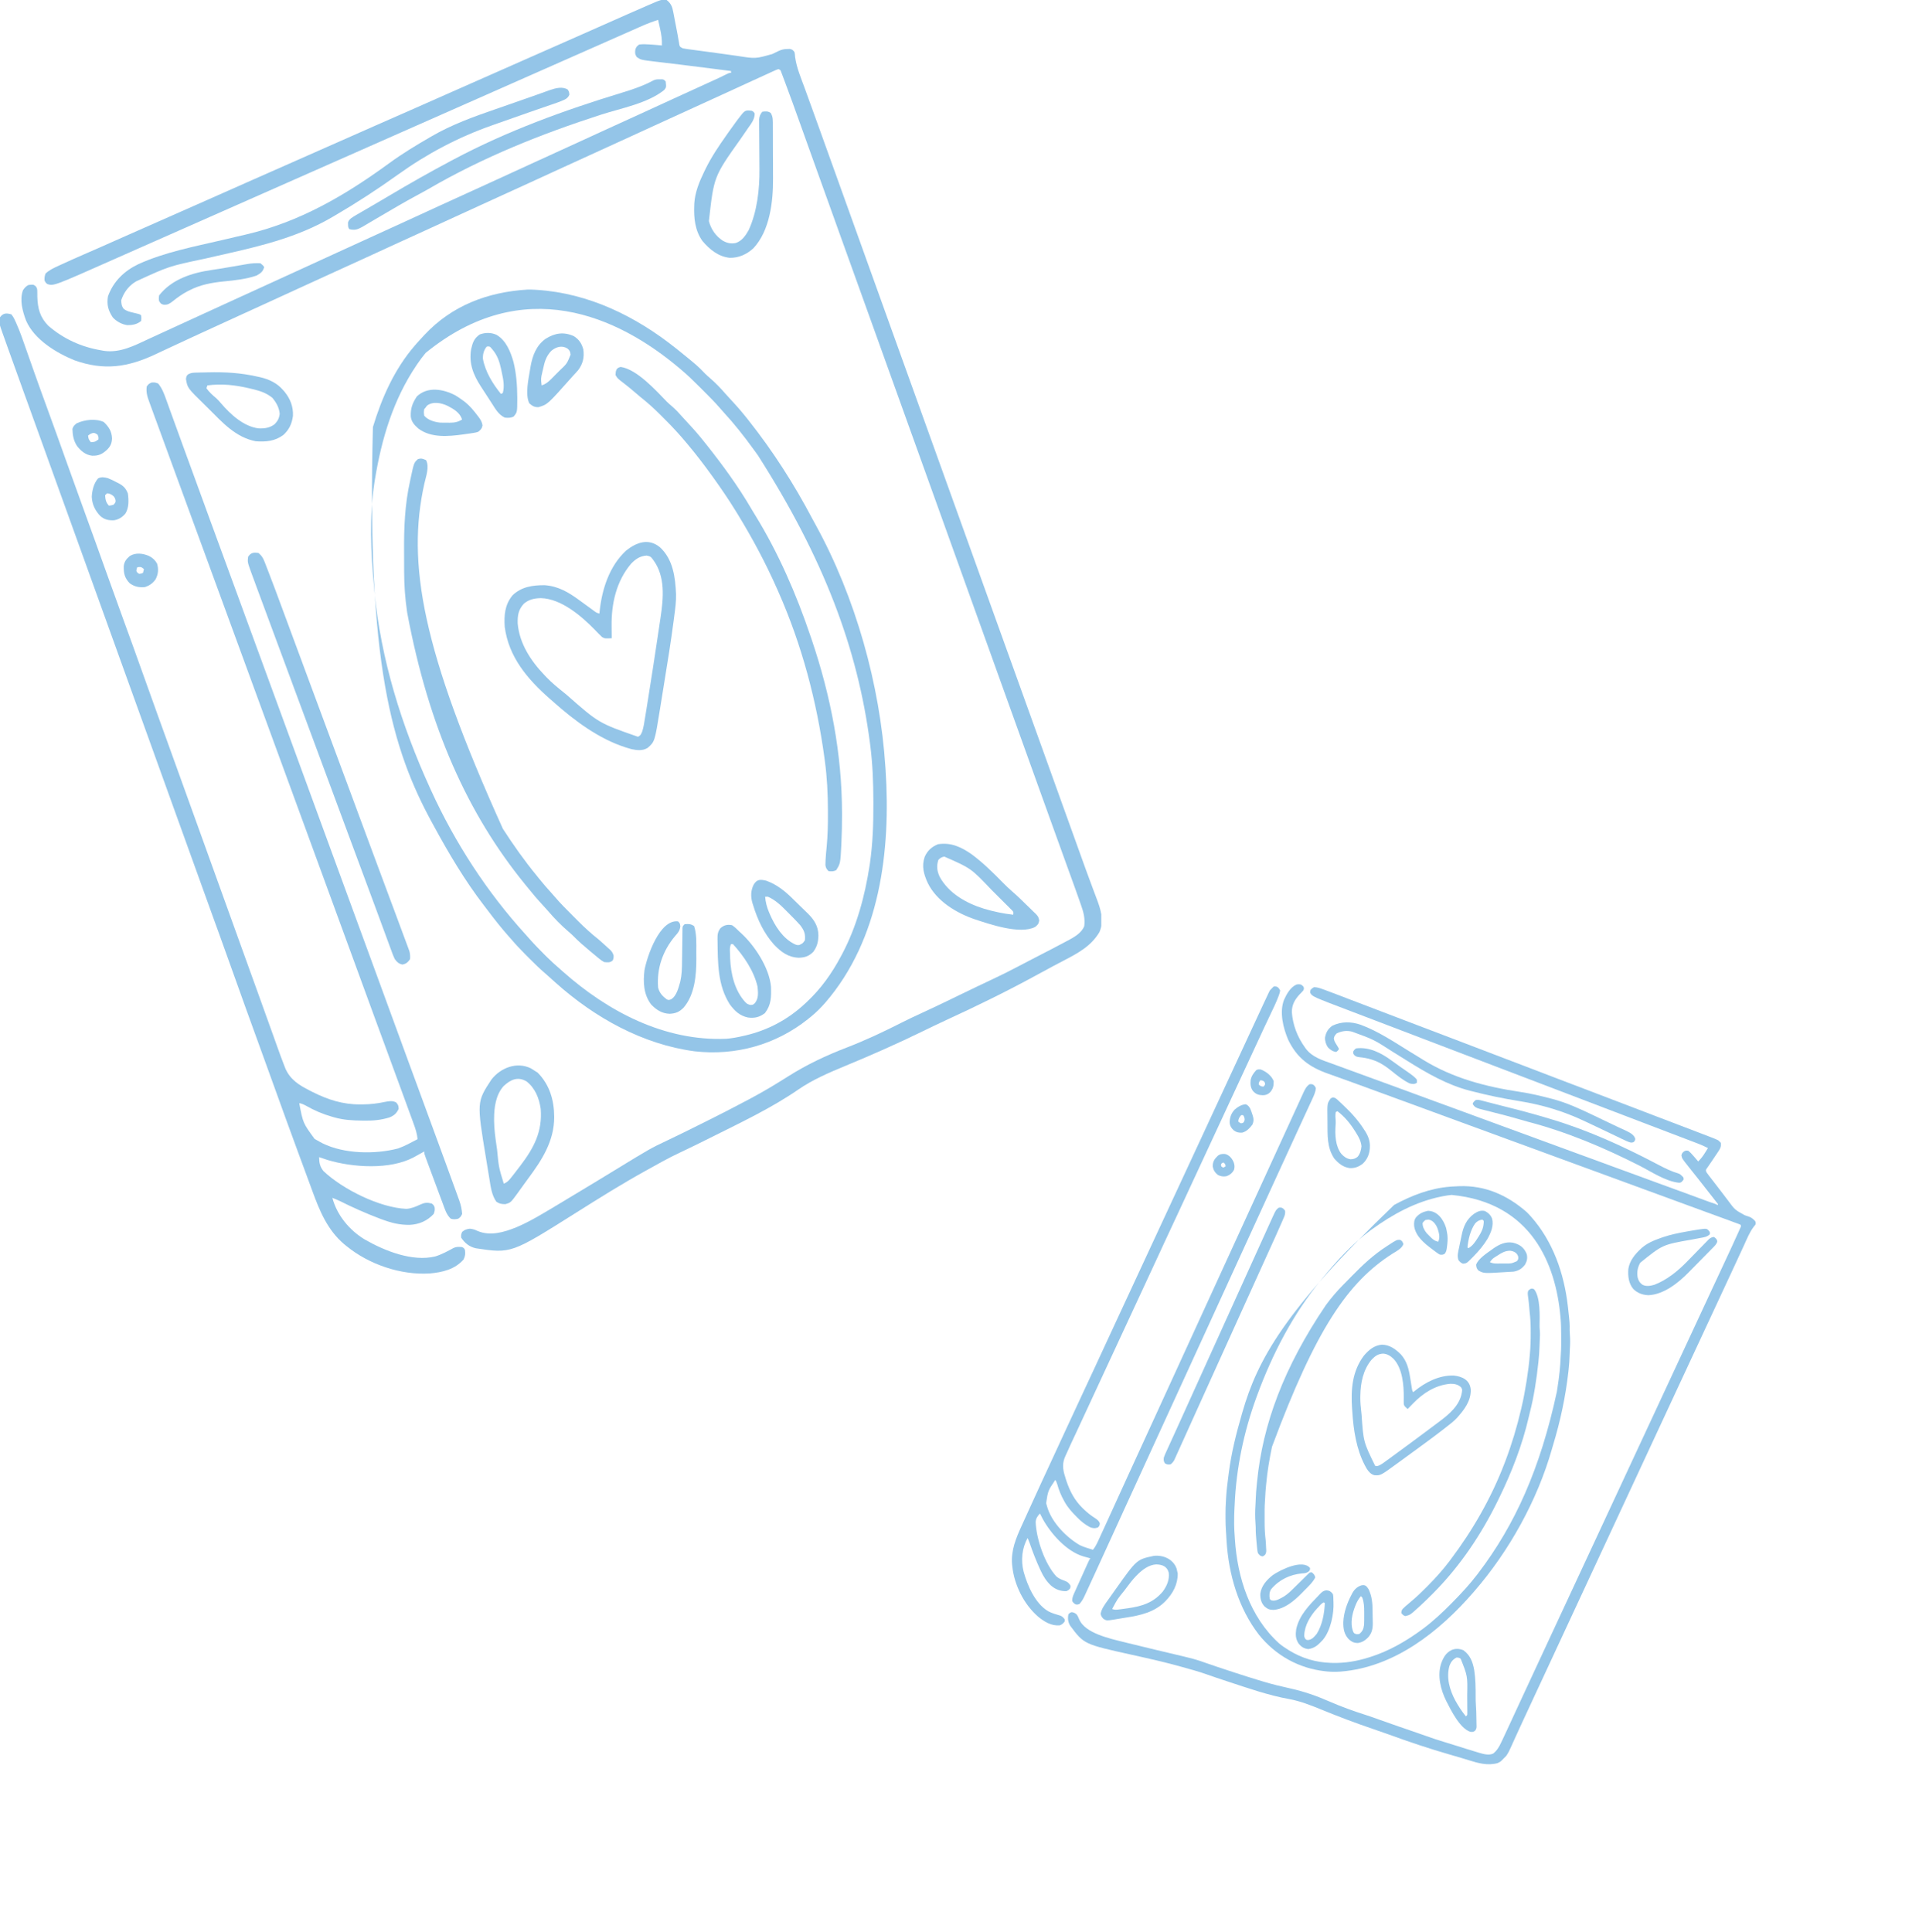 <svg
  width="144"
  height="145"
  viewBox="0 0 144 145"
  fill="none"
  xmlns="http://www.w3.org/2000/svg"
>
  <g clip-path="url(#clip0_382_1296)">
    <path
      d="M50.025 1.06301e-05C50.348 0.257 50.449 0.499 50.519 0.894C50.529 0.945 50.539 0.996 50.549 1.049C50.582 1.213 50.612 1.377 50.642 1.541C50.663 1.65 50.684 1.759 50.706 1.867C50.853 2.628 50.853 2.628 50.916 3.002C50.927 3.065 50.938 3.129 50.95 3.195C50.959 3.248 50.967 3.301 50.976 3.356C51.015 3.51 51.015 3.51 51.233 3.624C51.394 3.656 51.557 3.681 51.721 3.703C51.795 3.713 51.795 3.713 51.87 3.723C52.034 3.746 52.197 3.767 52.361 3.788C52.475 3.804 52.589 3.819 52.703 3.834C52.882 3.858 53.06 3.882 53.239 3.906C53.665 3.962 54.09 4.021 54.515 4.081C54.691 4.106 54.866 4.131 55.042 4.155C55.154 4.171 55.266 4.187 55.378 4.203C56.696 4.409 56.696 4.409 57.952 4.055C58.062 4.002 58.171 3.95 58.281 3.897C58.328 3.874 58.375 3.85 58.424 3.826C58.649 3.72 58.838 3.682 59.085 3.677C59.14 3.675 59.194 3.674 59.251 3.672C59.447 3.702 59.496 3.753 59.617 3.908C59.648 4.069 59.648 4.069 59.663 4.273C59.773 5.081 60.098 5.834 60.377 6.595C60.441 6.771 60.505 6.947 60.568 7.123C60.703 7.496 60.838 7.868 60.973 8.24C61.177 8.801 61.38 9.363 61.581 9.925C61.598 9.971 61.614 10.017 61.631 10.064C61.698 10.251 61.765 10.438 61.832 10.625C62.021 11.151 62.21 11.676 62.399 12.202C62.468 12.395 62.538 12.588 62.607 12.781C62.625 12.829 62.642 12.877 62.66 12.926C62.848 13.45 63.036 13.974 63.224 14.498C63.241 14.545 63.258 14.592 63.276 14.64C63.361 14.876 63.445 15.113 63.53 15.349C63.684 15.775 63.837 16.201 63.99 16.628C64.075 16.864 64.16 17.101 64.245 17.338C64.279 17.433 64.313 17.528 64.347 17.622C64.552 18.191 64.552 18.191 64.603 18.333C64.637 18.428 64.671 18.522 64.705 18.617C64.79 18.854 64.875 19.091 64.96 19.328C65.113 19.754 65.266 20.179 65.419 20.605C65.504 20.841 65.589 21.077 65.674 21.314C65.691 21.36 65.707 21.407 65.725 21.455C65.967 22.13 66.21 22.805 66.452 23.479C66.609 23.916 66.766 24.353 66.923 24.79C66.94 24.838 66.957 24.886 66.975 24.935C67.461 26.287 67.947 27.639 68.434 28.991C68.912 30.319 69.39 31.647 69.867 32.976C70.335 34.277 70.802 35.578 71.271 36.879C71.74 38.18 72.207 39.481 72.675 40.782C73.339 42.631 74.004 44.48 74.67 46.328C74.961 47.137 75.252 47.947 75.544 48.756C75.624 48.979 75.704 49.202 75.785 49.425C75.811 49.498 75.838 49.572 75.865 49.647C76.021 50.081 76.177 50.515 76.334 50.95C76.974 52.727 77.613 54.505 78.252 56.282C78.727 57.604 79.202 58.926 79.678 60.248C79.704 60.319 79.729 60.391 79.756 60.464C79.99 61.113 80.223 61.762 80.457 62.411C80.498 62.524 80.498 62.524 80.539 62.639C80.594 62.791 80.649 62.943 80.703 63.094C80.838 63.469 80.973 63.843 81.107 64.218C81.339 64.865 81.572 65.511 81.813 66.155C81.915 66.427 82.015 66.699 82.116 66.971C82.162 67.096 82.21 67.222 82.258 67.347C82.582 68.192 82.881 69.059 82.503 69.943C81.883 70.991 80.896 71.523 79.851 72.066C79.698 72.146 79.544 72.227 79.391 72.308C79.29 72.361 79.188 72.415 79.086 72.468C78.677 72.683 78.271 72.904 77.866 73.127C75.626 74.355 73.328 75.479 71.007 76.545C70.425 76.813 69.85 77.09 69.275 77.371C67.358 78.308 65.414 79.166 63.443 79.981C62.221 80.487 60.99 81.012 59.897 81.765C57.888 83.149 55.626 84.216 53.449 85.305C53.377 85.341 53.305 85.377 53.231 85.414C52.514 85.772 51.796 86.127 51.07 86.468C50.604 86.687 50.146 86.915 49.696 87.166C49.6 87.219 49.6 87.219 49.502 87.273C49.366 87.348 49.23 87.424 49.095 87.499C48.885 87.616 48.674 87.732 48.464 87.847C46.678 88.833 44.951 89.915 43.227 91.003C38.362 94.071 38.362 94.071 35.707 93.672C35.215 93.559 34.879 93.287 34.605 92.873C34.596 92.646 34.596 92.646 34.676 92.446C34.869 92.276 35.004 92.237 35.258 92.202C35.505 92.23 35.626 92.272 35.844 92.375C36.794 92.776 37.834 92.465 38.742 92.098C39.757 91.668 40.697 91.093 41.64 90.528C41.724 90.477 41.808 90.427 41.892 90.377C42.856 89.802 43.816 89.223 44.775 88.64C44.816 88.615 44.856 88.591 44.898 88.565C45.315 88.312 45.731 88.059 46.146 87.805C48.818 86.173 48.818 86.173 50.064 85.584C50.913 85.18 51.757 84.764 52.597 84.343C52.824 84.229 53.051 84.116 53.278 84.003C54.118 83.583 54.953 83.156 55.783 82.714C55.977 82.611 56.172 82.509 56.367 82.406C57.32 81.9 58.233 81.347 59.144 80.77C60.534 79.892 61.989 79.203 63.524 78.615C64.93 78.072 66.298 77.43 67.641 76.746C68.145 76.49 68.656 76.251 69.17 76.014C69.894 75.681 70.612 75.341 71.329 74.993C71.375 74.97 71.422 74.948 71.469 74.924C71.653 74.835 71.837 74.746 72.02 74.657C72.436 74.455 72.853 74.255 73.269 74.055C73.335 74.024 73.4 73.993 73.468 73.961C73.787 73.808 74.107 73.656 74.427 73.506C75.067 73.204 75.701 72.895 76.326 72.562C76.777 72.322 77.231 72.087 77.685 71.854C78.45 71.462 79.213 71.068 79.971 70.662C80.063 70.614 80.063 70.614 80.157 70.565C80.619 70.315 81.165 70.009 81.361 69.495C81.436 68.928 81.306 68.442 81.117 67.913C81.075 67.793 81.075 67.793 81.032 67.669C80.931 67.377 80.826 67.086 80.722 66.794C80.679 66.675 80.636 66.556 80.593 66.436C80.317 65.666 80.038 64.898 79.759 64.129C79.463 63.317 79.171 62.504 78.879 61.691C78.825 61.542 78.771 61.392 78.717 61.243C78.636 61.018 78.555 60.794 78.475 60.569C78.292 60.062 78.11 59.555 77.927 59.048C77.163 56.925 76.4 54.802 75.637 52.679C75.395 52.006 75.153 51.333 74.911 50.66C74.894 50.614 74.878 50.567 74.86 50.519C74.776 50.282 74.691 50.047 74.606 49.81C74.453 49.385 74.3 48.959 74.147 48.532C74.061 48.296 73.976 48.059 73.891 47.822C73.857 47.727 73.823 47.632 73.789 47.538C73.772 47.491 73.755 47.444 73.738 47.395C70.367 38.016 70.367 38.016 68.631 33.184C68.597 33.089 68.563 32.995 68.529 32.9C68.444 32.663 68.358 32.426 68.273 32.189C68.12 31.763 67.967 31.337 67.814 30.912C67.729 30.676 67.644 30.439 67.56 30.203C67.543 30.157 67.526 30.11 67.509 30.062C67.266 29.387 67.024 28.712 66.781 28.038C66.624 27.601 66.467 27.164 66.31 26.727C66.293 26.679 66.276 26.631 66.258 26.582C65.798 25.301 65.337 24.02 64.876 22.738C64.222 20.924 63.57 19.108 62.917 17.293C62.693 16.667 62.468 16.041 62.243 15.415C62.192 15.274 62.141 15.132 62.09 14.99C61.938 14.566 61.785 14.142 61.633 13.718C61.548 13.483 61.464 13.248 61.38 13.013C61.363 12.967 61.346 12.92 61.329 12.872C61.099 12.232 60.869 11.591 60.639 10.95C60.512 10.594 60.384 10.237 60.256 9.88C60.169 9.639 60.083 9.398 59.997 9.158C59.656 8.203 59.312 7.249 58.956 6.3C58.921 6.208 58.887 6.115 58.853 6.023C58.806 5.896 58.758 5.769 58.71 5.642C58.682 5.569 58.655 5.497 58.627 5.422C58.567 5.248 58.567 5.248 58.41 5.187C58.236 5.245 58.236 5.245 58.037 5.34C57.958 5.376 57.88 5.411 57.798 5.448C57.71 5.488 57.623 5.529 57.535 5.569C57.443 5.611 57.351 5.653 57.259 5.695C57.008 5.809 56.757 5.923 56.507 6.038C56.348 6.111 56.19 6.184 56.032 6.256C55.593 6.458 55.154 6.659 54.715 6.861C53.993 7.194 53.271 7.524 52.547 7.852C51.72 8.227 50.894 8.605 50.069 8.984C49.211 9.379 48.352 9.773 47.493 10.166C47.442 10.189 47.391 10.212 47.339 10.236C47.081 10.354 46.824 10.471 46.567 10.589C46.257 10.73 45.947 10.872 45.638 11.014C45.586 11.037 45.535 11.061 45.482 11.085C45.326 11.156 45.171 11.227 45.015 11.298C43.874 11.82 43.874 11.82 43.309 12.078C43.052 12.195 42.794 12.313 42.537 12.431C42.486 12.454 42.435 12.477 42.382 12.501C41.519 12.896 40.657 13.292 39.795 13.689C38.977 14.065 38.159 14.438 37.339 14.81C36.56 15.163 35.782 15.519 35.005 15.877C34.147 16.272 33.288 16.666 32.429 17.058C32.378 17.082 32.327 17.105 32.274 17.129C31.863 17.317 31.452 17.505 31.041 17.693C30.68 17.857 30.32 18.022 29.96 18.186C29.909 18.21 29.858 18.233 29.805 18.257C28.942 18.651 28.08 19.048 27.218 19.444C26.4 19.82 25.581 20.194 24.762 20.565C23.983 20.919 23.205 21.275 22.428 21.633C21.57 22.027 20.711 22.421 19.852 22.814C19.801 22.837 19.75 22.861 19.697 22.885C19.184 23.119 18.672 23.353 18.159 23.587C17.084 24.078 16.009 24.57 14.936 25.065C14.763 25.145 14.59 25.225 14.416 25.305C13.875 25.555 13.334 25.805 12.794 26.058C12.545 26.175 12.296 26.291 12.046 26.407C11.929 26.462 11.811 26.517 11.694 26.573C9.593 27.564 7.811 27.828 5.584 27.035C4.197 26.467 2.564 25.472 1.954 24.053C1.691 23.345 1.459 22.519 1.723 21.779C1.851 21.597 1.934 21.49 2.132 21.388C2.499 21.343 2.499 21.343 2.676 21.478C2.795 21.632 2.798 21.713 2.798 21.906C2.799 21.965 2.8 22.025 2.801 22.086C2.801 22.149 2.802 22.212 2.802 22.277C2.829 23.142 2.998 23.811 3.624 24.444C4.765 25.433 6.12 26.045 7.603 26.291C7.668 26.303 7.732 26.315 7.799 26.327C9.019 26.5 10.089 25.931 11.161 25.432C11.41 25.316 11.66 25.202 11.91 25.088C12.357 24.883 12.803 24.678 13.25 24.472C13.889 24.177 14.53 23.884 15.171 23.591C15.972 23.226 16.772 22.859 17.571 22.491C18.5 22.064 19.429 21.639 20.36 21.217C21.139 20.863 21.917 20.507 22.694 20.149C23.552 19.755 24.411 19.361 25.27 18.968C25.321 18.945 25.372 18.921 25.425 18.897C25.682 18.78 25.939 18.662 26.196 18.545C26.506 18.403 26.816 18.262 27.126 18.12C27.177 18.097 27.229 18.073 27.281 18.049C27.437 17.978 27.593 17.907 27.748 17.835C28.889 17.314 28.889 17.314 29.454 17.056C29.712 16.938 29.969 16.821 30.226 16.703C30.277 16.68 30.328 16.656 30.381 16.632C31.244 16.238 32.106 15.842 32.968 15.445C33.786 15.069 34.605 14.696 35.424 14.324C36.203 13.97 36.981 13.614 37.758 13.257C38.617 12.862 39.475 12.468 40.334 12.075C40.385 12.052 40.436 12.029 40.489 12.005C40.9 11.817 41.312 11.629 41.723 11.441C42.083 11.277 42.443 11.112 42.803 10.947C42.855 10.924 42.906 10.901 42.958 10.877C43.821 10.482 44.684 10.086 45.546 9.689C46.36 9.315 47.175 8.943 47.992 8.573C48.86 8.179 49.726 7.78 50.591 7.38C51.526 6.947 52.464 6.519 53.403 6.095C53.949 5.848 53.949 5.848 54.486 5.584C54.715 5.471 54.715 5.471 54.857 5.471C54.857 5.425 54.857 5.378 54.857 5.329C54.782 5.32 54.707 5.311 54.63 5.301C54.378 5.27 54.125 5.237 53.873 5.204C52.979 5.087 52.084 4.973 51.189 4.866C51.111 4.856 51.033 4.847 50.954 4.837C50.565 4.79 50.175 4.744 49.786 4.697C49.641 4.68 49.496 4.662 49.35 4.645C49.284 4.637 49.218 4.629 49.151 4.622C48.092 4.493 48.092 4.493 47.782 4.281C47.644 4.065 47.639 3.947 47.68 3.695C47.769 3.491 47.769 3.491 47.964 3.34C48.251 3.301 48.529 3.319 48.817 3.34C48.898 3.345 48.979 3.351 49.062 3.357C49.265 3.373 49.467 3.391 49.669 3.411C49.686 2.963 49.626 2.568 49.527 2.132C49.507 2.039 49.507 2.039 49.486 1.944C49.453 1.794 49.419 1.643 49.385 1.492C48.963 1.626 48.557 1.779 48.153 1.959C48.098 1.983 48.043 2.007 47.986 2.032C47.803 2.113 47.622 2.193 47.44 2.274C47.31 2.331 47.181 2.388 47.051 2.445C46.712 2.595 46.373 2.745 46.034 2.895C45.712 3.038 45.39 3.18 45.069 3.322C44.497 3.574 43.925 3.827 43.353 4.08C42.716 4.362 42.078 4.643 41.44 4.925C41.122 5.066 40.803 5.206 40.485 5.347C40.358 5.403 40.231 5.46 40.103 5.516C40.04 5.544 39.977 5.572 39.912 5.6C33.61 8.385 27.308 11.169 11.649 18.089C11.522 18.145 11.394 18.201 11.267 18.258C10.95 18.398 10.633 18.538 10.315 18.678C9.73 18.937 9.144 19.195 8.559 19.455C4.03 21.466 4.03 21.466 3.553 21.317C3.415 21.202 3.415 21.202 3.34 21.033C3.34 20.784 3.34 20.784 3.411 20.536C3.694 20.262 4.027 20.113 4.38 19.951C4.439 19.923 4.499 19.895 4.56 19.867C5.13 19.603 5.704 19.349 6.28 19.098C6.596 18.961 6.912 18.823 7.227 18.685C7.293 18.656 7.359 18.627 7.426 18.598C8.162 18.276 8.895 17.949 9.628 17.622C10.646 17.169 11.664 16.719 12.684 16.272C13.701 15.827 14.716 15.378 15.73 14.927C16.778 14.46 17.826 13.995 18.875 13.532C18.938 13.504 19 13.477 19.065 13.448C19.381 13.308 19.698 13.169 20.014 13.029C20.586 12.777 21.158 12.524 21.73 12.271C22.049 12.13 22.367 11.989 22.685 11.849C22.813 11.793 22.94 11.736 23.067 11.68C23.831 11.343 23.831 11.343 24.022 11.258C24.149 11.202 24.277 11.146 24.404 11.089C24.722 10.949 25.04 10.808 25.358 10.668C25.933 10.414 26.507 10.16 27.081 9.906C27.401 9.765 27.721 9.623 28.041 9.482C28.105 9.454 28.168 9.426 28.233 9.397C29.217 8.962 30.202 8.529 31.188 8.097C32.218 7.645 33.247 7.189 34.274 6.732C35.298 6.276 36.324 5.824 37.35 5.374C38.189 5.006 39.027 4.636 39.864 4.263C40.821 3.837 41.781 3.414 42.741 2.994C43.73 2.56 44.717 2.123 45.703 1.683C46.636 1.268 47.569 0.854 48.506 0.449C48.573 0.419 48.573 0.419 48.641 0.39C49.645 -0.046 49.645 -0.046 50.025 1.06301e-05Z"
      fill="#94C5E8"
    />
    <path
      d="M0.853 23.591C0.978 23.752 1.047 23.868 1.127 24.051C1.15 24.101 1.173 24.151 1.198 24.202C1.504 24.881 1.745 25.588 1.99 26.291C2.128 26.688 2.269 27.084 2.409 27.481C2.457 27.618 2.506 27.755 2.554 27.893C2.852 28.738 3.157 29.579 3.465 30.421C4.004 31.896 4.536 33.375 5.063 34.855C5.502 36.088 5.947 37.319 6.395 38.549C6.904 39.945 7.407 41.343 7.905 42.742C8.344 43.975 8.789 45.206 9.237 46.436C9.721 47.761 10.199 49.087 10.672 50.416C11.1 51.617 11.53 52.818 11.964 54.017C11.988 54.084 12.012 54.15 12.037 54.219C12.137 54.494 12.237 54.77 12.336 55.045C12.654 55.922 12.97 56.799 13.287 57.677C13.337 57.815 13.386 57.952 13.436 58.09C13.569 58.461 13.703 58.831 13.837 59.202C14.072 59.855 14.307 60.507 14.543 61.159C15.169 62.896 15.795 64.633 16.421 66.37C16.862 67.597 17.304 68.823 17.747 70.05C17.779 70.141 17.812 70.232 17.845 70.323C18.165 71.209 18.484 72.094 18.803 72.979C18.94 73.357 19.076 73.735 19.213 74.114C19.296 74.344 19.379 74.575 19.462 74.806C19.78 75.687 20.098 76.569 20.413 77.451C20.436 77.515 20.46 77.58 20.483 77.646C20.587 77.935 20.69 78.224 20.793 78.513C20.964 78.995 21.14 79.475 21.326 79.952C21.358 80.035 21.391 80.118 21.424 80.204C21.801 81.033 22.441 81.427 23.227 81.828C23.344 81.888 23.344 81.888 23.464 81.949C24.6 82.521 25.727 82.882 27.006 82.876C27.084 82.876 27.161 82.876 27.241 82.875C27.807 82.869 28.338 82.807 28.89 82.687C29.19 82.63 29.447 82.582 29.724 82.725C29.878 82.89 29.91 82.983 29.915 83.209C29.76 83.552 29.558 83.722 29.211 83.859C28.572 84.05 27.999 84.104 27.331 84.093C27.258 84.092 27.258 84.092 27.184 84.091C26.464 84.083 25.78 84.048 25.083 83.848C25.033 83.834 24.983 83.82 24.931 83.805C24.226 83.604 23.59 83.334 22.954 82.97C22.78 82.876 22.647 82.815 22.454 82.782C22.74 84.282 22.74 84.282 23.609 85.465C23.742 85.546 23.879 85.624 24.017 85.696C24.115 85.748 24.115 85.748 24.214 85.8C25.834 86.594 28.128 86.635 29.862 86.184C30.374 86.008 30.857 85.733 31.336 85.483C31.294 85.071 31.182 84.715 31.039 84.329C31.016 84.265 30.993 84.201 30.969 84.135C30.892 83.924 30.814 83.713 30.737 83.502C30.682 83.352 30.628 83.203 30.573 83.053C30.43 82.661 30.287 82.27 30.143 81.878C30.06 81.653 29.978 81.429 29.895 81.204C29.55 80.262 29.204 79.32 28.858 78.379C28.625 77.748 28.393 77.116 28.161 76.485C28.135 76.415 28.109 76.345 28.083 76.272C27.579 74.9 27.077 73.527 26.576 72.154C26.128 70.923 25.678 69.694 25.225 68.464C24.738 67.139 24.253 65.812 23.769 64.485C23.253 63.071 22.736 61.658 22.217 60.246C21.78 59.059 21.346 57.871 20.912 56.683C20.509 55.581 20.106 54.479 19.701 53.378C19.189 51.988 18.681 50.597 18.174 49.205C17.675 47.84 17.176 46.475 16.674 45.111C16.266 44.002 15.86 42.892 15.455 41.782C15.018 40.586 14.58 39.389 14.14 38.194C13.556 36.605 12.975 35.015 12.395 33.425C12.207 32.912 12.019 32.398 11.831 31.885C11.806 31.816 11.781 31.748 11.755 31.677C11.637 31.355 11.519 31.033 11.401 30.711C11.36 30.598 11.319 30.485 11.278 30.373C11.259 30.322 11.24 30.271 11.221 30.218C11.066 29.796 10.943 29.444 11.014 28.992C11.16 28.805 11.16 28.805 11.369 28.707C11.618 28.69 11.618 28.69 11.867 28.779C12.166 29.133 12.326 29.575 12.479 30.007C12.502 30.071 12.526 30.135 12.55 30.201C12.628 30.415 12.704 30.63 12.781 30.844C12.837 30.997 12.893 31.151 12.949 31.305C13.069 31.637 13.19 31.968 13.31 32.3C13.505 32.842 13.703 33.384 13.901 33.925C13.935 34.018 13.969 34.111 14.003 34.205C14.055 34.346 14.106 34.486 14.158 34.627C14.332 35.104 14.506 35.581 14.68 36.057C14.765 36.292 14.851 36.527 14.937 36.763C14.954 36.808 14.97 36.854 14.988 36.901C15.269 37.672 15.551 38.444 15.832 39.215C15.86 39.29 15.887 39.365 15.916 39.443C16.344 40.615 16.774 41.786 17.204 42.957C17.646 44.158 18.085 45.361 18.524 46.563C18.933 47.682 19.343 48.8 19.754 49.918C20.222 51.192 20.689 52.466 21.154 53.741C21.556 54.843 21.96 55.945 22.365 57.046C22.877 58.436 23.385 59.827 23.892 61.219C24.391 62.584 24.89 63.949 25.392 65.314C25.8 66.422 26.206 67.532 26.611 68.642C27.048 69.839 27.486 71.035 27.926 72.23C28.365 73.426 28.803 74.622 29.24 75.819C29.679 77.02 30.118 78.22 30.559 79.421C30.586 79.492 30.612 79.564 30.639 79.638C30.875 80.281 31.112 80.924 31.348 81.566C31.977 83.277 32.605 84.988 33.231 86.7C33.302 86.895 33.373 87.09 33.445 87.285C33.638 87.814 33.831 88.343 34.023 88.873C34.078 89.024 34.133 89.175 34.188 89.326C34.259 89.522 34.33 89.718 34.4 89.913C34.43 89.996 34.43 89.996 34.461 90.08C34.582 90.42 34.653 90.735 34.676 91.096C34.574 91.309 34.574 91.309 34.392 91.451C34.191 91.501 34.02 91.517 33.823 91.451C33.499 91.147 33.379 90.727 33.228 90.319C33.199 90.241 33.169 90.162 33.139 90.082C33.054 89.856 32.97 89.631 32.886 89.405C32.824 89.236 32.761 89.068 32.699 88.9C32.561 88.531 32.424 88.162 32.287 87.792C32.264 87.731 32.242 87.671 32.218 87.608C32.154 87.435 32.09 87.261 32.026 87.088C32.007 87.036 31.987 86.983 31.967 86.929C31.834 86.565 31.834 86.565 31.834 86.406C31.794 86.429 31.755 86.451 31.714 86.474C31.541 86.571 31.368 86.666 31.194 86.762C31.148 86.788 31.101 86.814 31.053 86.841C29.263 87.799 26.469 87.613 24.581 87.046C24.368 86.979 24.157 86.907 23.946 86.833C23.948 87.25 24.01 87.564 24.281 87.888C25.731 89.253 28.49 90.625 30.488 90.714C30.875 90.69 31.203 90.548 31.549 90.386C31.868 90.244 32.058 90.225 32.402 90.315C32.544 90.43 32.544 90.43 32.615 90.599C32.633 90.834 32.633 90.834 32.544 91.096C32.062 91.617 31.449 91.881 30.75 91.915C30.018 91.928 29.389 91.776 28.707 91.522C28.608 91.486 28.608 91.486 28.508 91.449C27.465 91.056 26.456 90.603 25.459 90.107C25.289 90.027 25.116 89.956 24.941 89.888C25.284 91.192 26.227 92.325 27.37 93.012C28.856 93.864 30.937 94.7 32.66 94.285C33.15 94.133 33.597 93.888 34.045 93.643C34.26 93.547 34.446 93.562 34.676 93.583C34.814 93.659 34.814 93.659 34.889 93.796C34.927 94.082 34.91 94.25 34.787 94.511C34.134 95.26 33.189 95.481 32.236 95.561C30.067 95.695 27.694 94.887 26.007 93.512C25.947 93.464 25.888 93.416 25.826 93.367C24.563 92.293 23.977 90.845 23.422 89.329C23.366 89.177 23.311 89.026 23.255 88.875C23.11 88.484 22.966 88.093 22.823 87.701C22.716 87.412 22.61 87.123 22.503 86.835C21.821 84.992 21.152 83.144 20.487 81.296C20.082 80.17 19.674 79.045 19.265 77.921C18.724 76.439 18.19 74.955 17.661 73.47C17.263 72.353 16.863 71.236 16.459 70.121C16.435 70.054 16.41 69.988 16.386 69.919C16.286 69.644 16.186 69.369 16.086 69.093C15.769 68.216 15.452 67.339 15.136 66.462C15.086 66.324 15.037 66.186 14.987 66.047C14.836 65.629 14.685 65.211 14.534 64.792C14.239 63.972 13.943 63.152 13.647 62.331C13.533 62.017 13.42 61.702 13.306 61.387C12.994 60.521 12.681 59.654 12.369 58.788C11.725 57.004 11.082 55.219 10.439 53.434C9.992 52.191 9.544 50.948 9.095 49.705C8.621 48.391 8.147 47.076 7.674 45.761C7.207 44.463 6.739 43.165 6.271 41.867C6.246 41.798 6.246 41.798 6.221 41.729C6.071 41.314 5.922 40.898 5.772 40.483C5.46 39.618 5.148 38.753 4.836 37.888C4.722 37.573 4.609 37.258 4.495 36.944C4.182 36.075 3.869 35.206 3.555 34.337C3.422 33.966 3.288 33.595 3.154 33.224C3.104 33.087 3.055 32.949 3.005 32.812C2.676 31.898 2.346 30.985 2.016 30.072C1.99 30 1.964 29.929 1.937 29.855C1.886 29.715 1.835 29.574 1.784 29.433C1.365 28.274 0.947 27.115 0.533 25.954C0.51 25.889 0.486 25.824 0.463 25.757C0.398 25.576 0.333 25.395 0.269 25.213C0.249 25.16 0.23 25.106 0.211 25.051C-0.071 24.259 -0.071 24.259 -8.43927e-05 23.805C0.256 23.479 0.468 23.484 0.853 23.591Z"
      fill="#94C5E8"
    />
    <path
      d="M39.576 21.731C39.768 21.726 39.956 21.732 40.148 21.744C40.197 21.747 40.246 21.75 40.297 21.753C44.188 22.003 47.726 23.743 50.735 26.149C50.8 26.201 50.864 26.252 50.93 26.305C52.333 27.441 52.333 27.441 52.898 28.027C53.024 28.154 53.157 28.271 53.293 28.388C53.703 28.742 54.072 29.124 54.425 29.535C54.573 29.703 54.725 29.868 54.879 30.032C55.293 30.476 55.688 30.93 56.065 31.408C56.101 31.453 56.137 31.499 56.174 31.546C57.995 33.847 59.575 36.309 60.944 38.905C61.025 39.056 61.106 39.206 61.189 39.355C64.191 44.802 66.034 51.357 66.439 57.557C66.443 57.615 66.447 57.673 66.451 57.733C66.855 63.823 66.045 70.486 61.917 75.256C61.576 75.639 61.225 75.994 60.825 76.316C60.757 76.372 60.688 76.427 60.617 76.484C58.198 78.408 55.196 79.239 52.125 78.891C48.219 78.374 44.615 76.356 41.711 73.758C41.645 73.7 41.58 73.641 41.512 73.58C41.4 73.48 41.288 73.379 41.176 73.277C41.079 73.189 40.981 73.102 40.881 73.017C40.486 72.678 40.116 72.316 39.748 71.947C39.646 71.844 39.543 71.742 39.44 71.639C39.069 71.268 38.712 70.889 38.371 70.489C38.299 70.407 38.226 70.325 38.153 70.243C37.618 69.637 37.119 69.01 36.635 68.363C36.53 68.224 36.423 68.085 36.316 67.946C34.876 66.073 33.671 64.035 32.544 61.962C32.511 61.901 32.478 61.841 32.443 61.778C29.387 56.193 27.519 49.758 27.984 32.046C28.65 29.841 29.606 27.692 31.123 25.936C31.195 25.853 31.195 25.853 31.268 25.768C31.43 25.584 31.595 25.404 31.763 25.226C31.796 25.19 31.829 25.155 31.863 25.118C33.932 22.916 36.599 21.916 39.576 21.731ZM31.942 26.482C31.724 26.739 31.526 27.008 31.336 27.286C31.303 27.334 31.271 27.383 31.237 27.432C29.508 29.999 28.635 32.925 28.139 35.955C28.126 36.034 28.113 36.112 28.1 36.192C27.706 38.747 27.818 41.49 28.068 44.056C28.076 44.148 28.085 44.24 28.093 44.335C28.567 49.447 30.138 54.464 32.26 59.12C32.291 59.189 32.322 59.257 32.355 59.328C34.142 63.235 36.533 66.93 39.426 70.108C39.525 70.216 39.622 70.326 39.718 70.436C40.074 70.84 40.447 71.223 40.827 71.604C40.877 71.655 40.928 71.706 40.98 71.758C41.307 72.084 41.645 72.391 41.995 72.692C42.075 72.763 42.154 72.834 42.234 72.905C45.619 75.914 49.881 78.148 54.501 77.951C54.935 77.915 55.357 77.836 55.78 77.737C55.832 77.725 55.884 77.714 55.938 77.701C57.627 77.306 59.13 76.502 60.399 75.321C60.442 75.282 60.485 75.242 60.529 75.201C61.604 74.193 62.408 73.067 63.099 71.769C63.131 71.709 63.163 71.649 63.197 71.587C64.279 69.537 64.897 67.26 65.249 64.978C65.26 64.909 65.27 64.839 65.281 64.767C65.489 63.309 65.542 61.844 65.537 60.373C65.537 60.289 65.537 60.206 65.537 60.12C65.533 58.711 65.482 57.321 65.302 55.923C65.295 55.869 65.288 55.815 65.281 55.759C64.36 48.662 61.81 41.904 56.884 34.187C56.768 34.026 56.652 33.866 56.536 33.705C55.839 32.743 55.105 31.811 54.3 30.937C54.215 30.844 54.132 30.751 54.051 30.656C53.665 30.203 53.244 29.785 52.823 29.364C52.694 29.236 52.566 29.108 52.438 28.979C52.025 28.566 51.61 28.159 51.161 27.784C51.117 27.745 51.072 27.707 51.026 27.668C46.333 23.684 39.234 20.532 31.942 26.482Z"
      fill="#94C5E8"
    />
    <path
      d="M49.527 41.071C50.507 41.977 50.672 43.313 50.731 44.579C50.746 45.134 50.669 45.679 50.596 46.227C50.579 46.353 50.563 46.48 50.547 46.606C50.355 48.081 50.118 49.55 49.878 51.019C49.83 51.314 49.783 51.608 49.736 51.903C49.69 52.192 49.643 52.481 49.596 52.769C49.574 52.905 49.552 53.04 49.531 53.175C49.134 55.653 49.134 55.653 48.599 56.122C48.224 56.352 47.82 56.306 47.407 56.222C47.313 56.196 47.218 56.169 47.124 56.14C47.073 56.124 47.021 56.109 46.968 56.093C44.932 55.444 43.111 54.083 41.532 52.676C41.437 52.592 41.341 52.508 41.245 52.425C39.587 50.968 38.17 49.307 37.874 47.04C37.817 46.159 37.877 45.394 38.454 44.68C39.122 44.03 39.964 43.911 40.858 43.914C41.888 43.98 42.674 44.452 43.487 45.051C43.657 45.175 43.827 45.298 43.997 45.422C44.112 45.505 44.226 45.588 44.34 45.672C44.392 45.71 44.444 45.748 44.498 45.788C44.545 45.822 44.591 45.856 44.639 45.892C44.774 45.987 44.774 45.987 44.98 46.045C44.986 45.976 44.993 45.906 45.001 45.834C45.176 44.195 45.733 42.476 46.978 41.32C47.768 40.69 48.672 40.365 49.527 41.071ZM47.364 42.293C46.246 43.608 45.87 45.305 45.894 46.991C45.895 47.079 45.896 47.166 45.896 47.256C45.898 47.468 45.9 47.681 45.903 47.893C45.382 47.919 45.382 47.919 45.175 47.804C45.134 47.763 45.093 47.722 45.051 47.68C45.003 47.634 44.956 47.588 44.907 47.541C44.818 47.449 44.728 47.356 44.639 47.263C43.628 46.222 42.106 44.925 40.596 44.886C40.108 44.892 39.678 44.981 39.303 45.31C38.896 45.761 38.836 46.171 38.846 46.769C38.97 48.283 39.834 49.599 40.858 50.664C40.909 50.718 40.96 50.772 41.013 50.828C41.408 51.235 41.836 51.589 42.279 51.943C42.364 52.013 42.448 52.082 42.532 52.151C44.93 54.261 44.93 54.261 47.871 55.287C48.079 55.192 48.114 55.081 48.197 54.873C48.3 54.551 48.347 54.218 48.399 53.885C48.413 53.803 48.426 53.72 48.441 53.635C48.477 53.408 48.514 53.182 48.55 52.956C48.572 52.813 48.595 52.671 48.618 52.529C48.874 50.945 49.117 49.36 49.354 47.773C49.366 47.695 49.366 47.695 49.377 47.616C49.422 47.316 49.467 47.016 49.511 46.717C49.531 46.583 49.551 46.449 49.571 46.315C49.783 44.873 49.94 43.258 49.012 42.008C48.822 41.759 48.822 41.759 48.528 41.689C48.023 41.729 47.717 41.933 47.364 42.293Z"
      fill="#94C5E8"
    />
    <path
      d="M46.578 27.535C47.787 27.707 49.226 29.302 50.042 30.146C50.172 30.275 50.307 30.392 50.447 30.51C50.721 30.747 50.959 31.007 51.198 31.279C51.36 31.462 51.525 31.64 51.691 31.818C52.103 32.258 52.492 32.711 52.867 33.184C52.911 33.239 52.911 33.239 52.957 33.296C54.207 34.865 55.39 36.48 56.4 38.215C56.482 38.355 56.565 38.493 56.651 38.631C58.41 41.483 59.754 44.582 60.825 47.751C60.869 47.88 60.869 47.88 60.914 48.011C62.334 52.215 63.179 56.557 63.184 61.003C63.184 61.065 63.184 61.127 63.184 61.191C63.184 61.868 63.172 62.544 63.14 63.221C63.138 63.278 63.136 63.335 63.133 63.393C63.06 64.802 63.06 64.802 62.744 65.302C62.543 65.402 62.398 65.396 62.176 65.373C62.028 65.223 61.968 65.127 61.939 64.917C61.942 64.823 61.942 64.823 61.945 64.728C61.947 64.659 61.949 64.59 61.951 64.518C61.969 64.192 61.999 63.868 62.032 63.543C62.111 62.709 62.13 61.88 62.127 61.043C62.127 60.971 62.127 60.898 62.126 60.824C62.122 59.558 62.062 58.315 61.891 57.059C61.885 57.008 61.878 56.957 61.87 56.904C61.285 52.601 60.168 48.387 58.41 44.411C58.376 44.334 58.342 44.257 58.307 44.178C57.449 42.242 56.46 40.389 55.354 38.584C55.316 38.521 55.277 38.458 55.237 38.393C54.695 37.508 54.112 36.655 53.507 35.813C53.465 35.755 53.423 35.697 53.38 35.637C52.809 34.845 52.217 34.073 51.588 33.326C51.559 33.291 51.53 33.257 51.501 33.221C50.991 32.61 50.459 32.032 49.894 31.471C49.771 31.349 49.648 31.226 49.526 31.102C49.051 30.626 48.563 30.191 48.035 29.773C47.877 29.641 47.721 29.507 47.564 29.373C47.299 29.146 47.031 28.927 46.752 28.716C46.328 28.388 46.328 28.388 46.188 28.139C46.2 27.817 46.233 27.604 46.578 27.535Z"
      fill="#94C5E8"
    />
    <path
      d="M31.976 34.534C32.232 35.046 31.965 35.753 31.846 36.279C30.511 42.27 31.676 48.783 37.735 62.192C38.525 63.414 39.365 64.605 40.29 65.729C40.34 65.792 40.391 65.855 40.443 65.92C40.753 66.302 41.071 66.674 41.403 67.037C41.491 67.135 41.578 67.232 41.663 67.333C42.065 67.805 42.503 68.24 42.941 68.677C43.078 68.814 43.214 68.952 43.35 69.089C43.848 69.589 44.354 70.052 44.908 70.49C45.151 70.696 45.384 70.913 45.619 71.129C45.659 71.163 45.699 71.198 45.74 71.233C45.906 71.382 45.975 71.487 46.045 71.702C46.045 71.911 46.045 71.911 45.974 72.079C45.759 72.254 45.605 72.221 45.335 72.195C45.119 72.069 45.119 72.069 44.904 71.893C44.865 71.861 44.826 71.83 44.786 71.797C44.66 71.694 44.535 71.59 44.411 71.484C44.368 71.448 44.324 71.412 44.28 71.375C43.847 71.014 43.42 70.651 43.029 70.245C42.91 70.125 42.785 70.017 42.657 69.908C42.11 69.436 41.598 68.916 41.13 68.366C40.997 68.212 40.859 68.062 40.72 67.912C40.321 67.483 39.945 67.039 39.579 66.581C39.514 66.501 39.448 66.421 39.382 66.34C35.099 61.08 32.174 54.584 30.564 46.023C30.556 45.974 30.549 45.924 30.541 45.873C30.398 44.895 30.33 43.93 30.327 42.941C30.327 42.893 30.327 42.845 30.326 42.795C30.325 42.538 30.325 42.282 30.324 42.025C30.324 41.818 30.323 41.611 30.322 41.404C30.308 39.623 30.377 37.856 30.768 36.111C30.785 36.027 30.803 35.942 30.821 35.856C31.064 34.725 31.064 34.725 31.358 34.454C31.613 34.372 31.738 34.421 31.976 34.534Z"
      fill="#94C5E8"
    />
    <path
      d="M42.604 6.724C42.706 6.893 42.706 6.893 42.724 7.106C42.593 7.419 42.368 7.474 42.066 7.604C41.869 7.682 41.669 7.751 41.467 7.82C41.381 7.849 41.381 7.849 41.294 7.879C41.169 7.922 41.045 7.965 40.921 8.007C40.58 8.124 40.24 8.242 39.9 8.36C39.829 8.385 39.757 8.41 39.683 8.436C38.914 8.703 38.145 8.972 37.378 9.246C37.229 9.299 37.08 9.351 36.931 9.404C34.381 10.299 32.052 11.533 29.859 13.105C28.314 14.212 26.725 15.244 25.084 16.202C25.03 16.233 24.977 16.264 24.922 16.296C22.521 17.705 19.865 18.395 17.172 19.001C16.622 19.125 16.072 19.251 15.522 19.377C15.435 19.397 15.435 19.397 15.346 19.417C12.683 19.978 12.683 19.978 10.232 21.105C10.18 21.137 10.128 21.17 10.075 21.203C9.598 21.527 9.28 21.981 9.096 22.526C9.105 22.789 9.118 22.959 9.278 23.171C9.5 23.347 9.726 23.402 9.997 23.463C10.51 23.585 10.51 23.585 10.588 23.663C10.614 23.867 10.614 23.867 10.588 24.089C10.274 24.342 9.94 24.404 9.542 24.398C9.134 24.336 8.736 24.122 8.46 23.814C8.119 23.296 8 22.864 8.101 22.241C8.508 21.112 9.314 20.336 10.385 19.821C12.362 18.925 14.544 18.512 16.647 18.021C16.994 17.939 17.341 17.858 17.688 17.776C17.94 17.718 18.192 17.659 18.444 17.601C22.475 16.662 25.882 14.674 29.2 12.251C30.181 11.535 31.208 10.91 32.26 10.304C32.306 10.277 32.352 10.25 32.4 10.222C33.88 9.362 35.533 8.759 37.146 8.205C37.504 8.082 37.86 7.957 38.217 7.833C38.621 7.691 39.026 7.55 39.43 7.409C39.493 7.387 39.556 7.365 39.621 7.343C39.744 7.3 39.867 7.257 39.99 7.214C40.427 7.062 40.863 6.906 41.297 6.747C41.712 6.609 42.214 6.477 42.604 6.724Z"
      fill="#94C5E8"
    />
    <path
      d="M19.399 41.498C19.619 41.681 19.732 41.852 19.836 42.117C19.863 42.184 19.889 42.251 19.917 42.32C19.959 42.43 19.959 42.43 20.002 42.543C20.033 42.621 20.063 42.699 20.095 42.779C20.475 43.756 20.838 44.739 21.201 45.722C21.302 45.995 21.403 46.267 21.504 46.54C21.67 46.988 21.835 47.436 22.001 47.883C22.223 48.483 22.445 49.083 22.668 49.682C22.693 49.75 22.693 49.75 22.719 49.82C22.786 50.002 22.854 50.184 22.921 50.366C23.106 50.863 23.29 51.36 23.474 51.857C23.541 52.036 23.608 52.217 23.675 52.396C23.691 52.441 23.708 52.486 23.725 52.532C23.911 53.033 24.097 53.535 24.283 54.037C24.3 54.083 24.317 54.128 24.334 54.175C24.42 54.405 24.505 54.635 24.59 54.865C24.744 55.278 24.897 55.691 25.05 56.105C25.135 56.334 25.221 56.563 25.306 56.793C25.34 56.885 25.374 56.976 25.408 57.068C25.425 57.114 25.441 57.159 25.459 57.206C25.612 57.619 25.612 57.619 25.663 57.757C25.697 57.848 25.731 57.94 25.765 58.032C25.85 58.261 25.936 58.491 26.021 58.72C26.174 59.133 26.327 59.546 26.48 59.958C26.565 60.187 26.65 60.416 26.735 60.645C26.751 60.69 26.768 60.735 26.785 60.782C27.027 61.434 27.269 62.085 27.51 62.737C27.649 63.112 27.788 63.487 27.927 63.862C27.979 64 28.03 64.139 28.082 64.277C28.44 65.243 28.799 66.209 29.159 67.174C29.189 67.256 29.22 67.338 29.251 67.422C29.392 67.801 29.534 68.18 29.676 68.558C29.801 68.894 29.926 69.23 30.05 69.567C30.105 69.716 30.161 69.866 30.217 70.016C30.308 70.258 30.397 70.501 30.487 70.743C30.515 70.818 30.543 70.893 30.572 70.97C30.598 71.04 30.623 71.11 30.65 71.183C30.673 71.245 30.696 71.306 30.719 71.37C30.776 71.584 30.787 71.761 30.768 71.981C30.594 72.218 30.489 72.321 30.2 72.381C29.925 72.324 29.793 72.201 29.631 71.981C29.513 71.745 29.424 71.5 29.335 71.251C29.308 71.177 29.28 71.103 29.252 71.026C29.16 70.778 29.069 70.529 28.978 70.281C28.913 70.103 28.847 69.926 28.782 69.748C28.641 69.367 28.5 68.985 28.36 68.603C28.137 67.997 27.913 67.392 27.687 66.787C27.611 66.58 27.534 66.374 27.457 66.168C27.438 66.116 27.419 66.065 27.399 66.012C27.183 65.432 26.968 64.852 26.753 64.271C26.733 64.219 26.714 64.167 26.694 64.113C26.597 63.852 26.501 63.592 26.404 63.332C26.295 63.037 26.186 62.743 26.076 62.449C26.059 62.402 26.042 62.355 26.024 62.307C25.989 62.214 25.954 62.12 25.92 62.026C25.599 61.162 25.279 60.298 24.958 59.434C24.722 58.797 24.486 58.16 24.249 57.523C24.233 57.478 24.216 57.432 24.198 57.386C24.113 57.156 24.028 56.926 23.942 56.696C23.789 56.282 23.636 55.869 23.483 55.456C23.397 55.227 23.312 54.997 23.227 54.768C23.193 54.676 23.159 54.584 23.125 54.492C23.108 54.447 23.091 54.401 23.074 54.355C23.023 54.217 22.972 54.079 22.921 53.942C22.904 53.896 22.887 53.851 22.87 53.804C22.836 53.712 22.802 53.62 22.767 53.529C22.682 53.299 22.597 53.07 22.512 52.84C22.359 52.428 22.206 52.016 22.053 51.604C21.969 51.376 21.884 51.148 21.8 50.919C21.783 50.874 21.766 50.829 21.749 50.782C21.503 50.12 21.257 49.458 21.012 48.796C19.747 45.39 19.747 45.39 19.227 43.98C19.186 43.867 19.144 43.753 19.102 43.639C19.046 43.487 18.989 43.335 18.933 43.183C18.903 43.1 18.872 43.017 18.841 42.932C18.572 42.186 18.572 42.186 18.617 41.782C18.823 41.462 19.035 41.446 19.399 41.498Z"
      fill="#94C5E8"
    />
    <path
      d="M49.501 5.951C49.556 5.951 49.611 5.951 49.668 5.95C49.812 5.969 49.812 5.969 49.954 6.111C50.002 6.545 50.002 6.545 49.848 6.747C48.612 7.753 46.612 8.118 45.122 8.598C40.617 10.051 36.259 11.793 32.157 14.179C31.841 14.36 31.52 14.532 31.199 14.705C30.357 15.161 29.532 15.645 28.707 16.13C28.395 16.314 28.083 16.498 27.77 16.681C27.663 16.745 27.663 16.745 27.553 16.809C27.486 16.849 27.419 16.888 27.35 16.929C27.291 16.963 27.232 16.998 27.172 17.034C26.821 17.223 26.616 17.295 26.22 17.196C26.089 17.065 26.125 16.882 26.112 16.706C26.182 16.424 26.474 16.292 26.709 16.144C26.821 16.079 26.821 16.079 26.935 16.013C26.976 15.989 27.017 15.965 27.059 15.941C27.192 15.863 27.326 15.786 27.459 15.708C27.6 15.627 27.741 15.545 27.881 15.463C27.976 15.408 28.07 15.353 28.164 15.298C28.5 15.103 28.834 14.906 29.167 14.707C30.7 13.796 32.249 12.916 33.824 12.08C33.898 12.04 33.973 12.001 34.05 11.96C38.063 9.828 42.323 8.278 46.664 6.957C47.476 6.709 48.296 6.436 49.044 6.026C49.203 5.955 49.327 5.95 49.501 5.951Z"
      fill="#94C5E8"
    />
    <path
      d="M56.42 8.314C56.558 8.394 56.558 8.394 56.633 8.527C56.624 8.971 56.372 9.273 56.127 9.623C56.083 9.688 56.039 9.752 55.993 9.819C55.852 10.025 55.71 10.231 55.567 10.437C53.566 13.253 53.566 13.253 53.196 16.592C53.348 17.192 53.704 17.705 54.217 18.049C54.556 18.243 54.818 18.302 55.198 18.239C55.666 18.093 55.947 17.683 56.178 17.271C56.818 15.878 57.005 14.192 56.989 12.678C56.988 12.518 56.987 12.357 56.986 12.196C56.984 11.739 56.981 11.283 56.976 10.826C56.974 10.546 56.972 10.266 56.971 9.985C56.97 9.879 56.969 9.772 56.968 9.666C56.966 9.517 56.966 9.369 56.965 9.22C56.964 9.094 56.964 9.094 56.963 8.965C56.991 8.714 57.044 8.58 57.202 8.385C57.452 8.349 57.617 8.33 57.832 8.474C58.018 8.762 57.994 9.084 57.995 9.416C57.995 9.496 57.995 9.496 57.996 9.578C57.997 9.755 57.997 9.932 57.998 10.108C57.998 10.2 57.998 10.2 57.998 10.293C57.999 10.616 58 10.939 58 11.262C58.001 11.592 58.002 11.923 58.004 12.253C58.006 12.509 58.006 12.766 58.006 13.023C58.006 13.144 58.007 13.266 58.008 13.387C58.02 15.117 57.773 17.305 56.535 18.63C56.029 19.09 55.439 19.358 54.754 19.347C53.901 19.256 53.248 18.718 52.71 18.084C52.149 17.3 52.056 16.357 52.094 15.419C52.096 15.371 52.097 15.322 52.099 15.272C52.151 14.422 52.481 13.627 52.849 12.87C52.889 12.788 52.929 12.706 52.97 12.622C53.404 11.751 53.939 10.954 54.501 10.161C54.572 10.06 54.643 9.958 54.714 9.856C54.877 9.624 55.043 9.395 55.212 9.166C55.259 9.102 55.307 9.038 55.355 8.972C55.903 8.248 55.903 8.248 56.42 8.314Z"
      fill="#94C5E8"
    />
    <path
      d="M39.841 80.171C39.945 80.234 40.047 80.298 40.148 80.367C40.211 80.406 40.274 80.446 40.339 80.486C41.247 81.394 41.582 82.569 41.587 83.822C41.586 85.63 40.675 87.036 39.635 88.437C39.503 88.617 39.372 88.797 39.242 88.978C39.155 89.1 39.067 89.221 38.98 89.342C38.919 89.427 38.919 89.427 38.858 89.513C38.321 90.249 38.321 90.249 37.918 90.362C37.633 90.357 37.485 90.34 37.243 90.177C36.892 89.67 36.819 89.053 36.723 88.455C36.703 88.333 36.703 88.333 36.682 88.208C36.654 88.035 36.626 87.863 36.597 87.691C36.555 87.43 36.512 87.169 36.469 86.909C35.773 82.694 35.773 82.694 36.879 81.006C37.569 80.125 38.781 79.649 39.841 80.171ZM37.792 81.499C37.197 82.16 37.075 83.12 37.077 83.98C37.077 84.032 37.077 84.084 37.077 84.137C37.085 84.741 37.166 85.334 37.252 85.931C37.268 86.047 37.284 86.162 37.301 86.278C37.426 87.587 37.426 87.587 37.803 88.822C38.113 88.711 38.278 88.47 38.473 88.218C38.529 88.148 38.529 88.148 38.585 88.076C38.704 87.923 38.822 87.769 38.94 87.614C38.98 87.562 39.02 87.509 39.062 87.455C40.066 86.132 40.711 84.908 40.574 83.209C40.459 82.417 40.158 81.647 39.508 81.148C38.847 80.76 38.309 81.019 37.792 81.499Z"
      fill="#94C5E8"
    />
    <path
      d="M72.917 64.11C73.762 64.736 74.505 65.47 75.24 66.219C75.468 66.449 75.696 66.673 75.942 66.884C76.314 67.205 76.666 67.547 77.016 67.892C77.095 67.969 77.174 68.045 77.253 68.121C77.369 68.232 77.483 68.345 77.597 68.458C77.633 68.491 77.668 68.525 77.705 68.559C77.879 68.734 77.948 68.835 77.981 69.082C77.942 69.332 77.861 69.411 77.666 69.565C76.519 70.139 74.276 69.354 73.145 68.984C71.755 68.507 70.296 67.632 69.623 66.27C69.316 65.607 69.146 65.004 69.388 64.298C69.593 63.832 69.915 63.544 70.383 63.352C71.351 63.197 72.132 63.558 72.917 64.11ZM70.418 64.52C70.264 64.983 70.311 65.349 70.507 65.786C71.193 67.046 72.52 67.786 73.849 68.194C74.57 68.406 75.285 68.56 76.032 68.642C76.054 68.431 76.054 68.431 75.937 68.307C75.893 68.263 75.849 68.219 75.803 68.173C75.753 68.123 75.703 68.072 75.651 68.02C75.596 67.966 75.541 67.911 75.484 67.855C75.428 67.799 75.371 67.742 75.313 67.684C75.193 67.564 75.072 67.444 74.951 67.324C74.769 67.143 74.587 66.962 74.406 66.78C72.861 65.155 72.861 65.155 70.862 64.281C70.661 64.314 70.564 64.379 70.418 64.52Z"
      fill="#94C5E8"
    />
    <path
      d="M19.323 28.263C19.397 28.279 19.471 28.296 19.548 28.312C20.211 28.471 20.796 28.75 21.246 29.276C21.299 29.336 21.299 29.336 21.352 29.397C21.785 29.925 22.015 30.524 21.983 31.211C21.904 31.797 21.701 32.24 21.262 32.64C20.632 33.11 19.951 33.169 19.186 33.113C17.664 32.809 16.699 31.707 15.646 30.66C15.548 30.563 15.45 30.466 15.351 30.37C14.062 29.108 14.062 29.108 13.954 28.428C13.998 28.21 13.998 28.21 14.114 28.092C14.334 27.968 14.497 27.966 14.749 27.96C14.887 27.957 14.887 27.957 15.027 27.953C15.124 27.951 15.221 27.95 15.317 27.948C15.412 27.946 15.507 27.943 15.602 27.941C16.886 27.909 18.069 27.977 19.323 28.263ZM15.562 28.921C15.538 28.991 15.515 29.061 15.491 29.134C15.699 29.427 15.94 29.643 16.215 29.872C16.347 29.989 16.457 30.113 16.57 30.248C17.282 31.081 18.271 32.003 19.4 32.145C19.86 32.163 20.232 32.114 20.607 31.834C20.846 31.582 20.946 31.394 20.989 31.048C20.944 30.582 20.734 30.211 20.438 29.853C19.972 29.476 19.512 29.333 18.937 29.196C18.861 29.177 18.785 29.159 18.708 29.14C17.651 28.89 16.642 28.779 15.562 28.921Z"
      fill="#94C5E8"
    />
    <path
      d="M54.928 69.424C55.141 69.566 55.316 69.74 55.496 69.921C55.535 69.956 55.575 69.991 55.615 70.027C56.641 70.97 57.726 72.624 57.854 74.04C57.877 74.809 57.883 75.39 57.401 76.023C56.996 76.329 56.637 76.419 56.131 76.356C55.508 76.225 55.132 75.868 54.762 75.365C53.851 73.936 53.866 72.266 53.844 70.632C53.843 70.573 53.841 70.514 53.84 70.453C53.838 70.12 53.861 69.907 54.075 69.637C54.354 69.412 54.574 69.364 54.928 69.424ZM54.857 70.845C54.726 71.106 54.778 71.41 54.786 71.697C54.787 71.77 54.788 71.843 54.789 71.918C54.837 73.076 55.131 74.348 55.939 75.214C56.07 75.338 56.07 75.338 56.291 75.41C56.499 75.41 56.499 75.41 56.655 75.264C56.939 74.896 56.886 74.489 56.846 74.042C56.579 72.864 55.804 71.727 54.999 70.845C54.952 70.845 54.905 70.845 54.857 70.845Z"
      fill="#94C5E8"
    />
    <path
      d="M50.877 69.139C51.02 69.281 51.02 69.281 51.051 69.51C51.012 69.84 50.878 69.999 50.664 70.236C49.738 71.337 49.268 72.668 49.385 74.113C49.489 74.513 49.708 74.75 50.033 74.993C50.174 75.052 50.174 75.052 50.349 74.994C50.781 74.746 50.916 74.107 51.05 73.653C51.163 73.158 51.174 72.676 51.179 72.171C51.181 72.015 51.184 71.858 51.186 71.702C51.19 71.456 51.193 71.211 51.196 70.965C51.198 70.728 51.202 70.49 51.206 70.252C51.206 70.179 51.207 70.105 51.208 70.029C51.209 69.961 51.21 69.892 51.211 69.822C51.212 69.762 51.213 69.702 51.213 69.64C51.233 69.494 51.233 69.494 51.375 69.352C51.683 69.33 51.824 69.32 52.085 69.494C52.286 70.106 52.252 70.801 52.25 71.438C52.25 71.603 52.251 71.767 52.253 71.931C52.258 73.168 52.134 74.65 51.29 75.621C50.965 75.942 50.712 76.049 50.251 76.076C49.674 76.055 49.253 75.787 48.861 75.374C48.292 74.632 48.25 73.688 48.364 72.79C48.561 71.737 49.502 68.983 50.877 69.139Z"
      fill="#94C5E8"
    />
    <path
      d="M57.486 66.084C58.334 66.382 58.994 66.942 59.615 67.573C59.775 67.733 59.937 67.89 60.1 68.046C60.216 68.159 60.332 68.272 60.448 68.384C60.502 68.437 60.557 68.489 60.613 68.543C61.09 69.015 61.401 69.493 61.412 70.183C61.406 70.674 61.314 71.039 61.021 71.435C60.687 71.761 60.405 71.851 59.951 71.871C59.15 71.84 58.62 71.447 58.083 70.885C57.33 70.05 56.842 69.006 56.518 67.94C56.489 67.849 56.489 67.849 56.459 67.756C56.323 67.274 56.332 66.829 56.559 66.374C56.815 65.97 57.045 65.988 57.486 66.084ZM57.415 67.292C57.452 67.712 57.539 68.059 57.703 68.446C57.725 68.499 57.747 68.551 57.77 68.605C58.153 69.489 58.73 70.407 59.617 70.845C59.8 70.925 59.8 70.925 59.973 70.916C60.237 70.791 60.237 70.791 60.399 70.56C60.449 70.078 60.339 69.809 60.044 69.424C59.813 69.165 59.573 68.919 59.328 68.675C59.214 68.562 59.102 68.448 58.99 68.334C58.581 67.922 58.167 67.528 57.628 67.292C57.558 67.292 57.487 67.292 57.415 67.292Z"
      fill="#94C5E8"
    />
    <path
      d="M37.252 25.123C37.979 25.545 38.309 26.384 38.531 27.157C38.743 28.027 38.809 28.884 38.815 29.778C38.816 29.88 38.816 29.88 38.817 29.985C38.813 30.936 38.813 30.936 38.536 31.265C38.298 31.368 38.131 31.367 37.874 31.336C37.399 31.107 37.175 30.685 36.897 30.253C36.847 30.176 36.797 30.1 36.746 30.021C36.646 29.868 36.547 29.715 36.448 29.561C36.328 29.374 36.207 29.189 36.086 29.004C35.513 28.121 35.176 27.274 35.353 26.206C35.465 25.714 35.573 25.391 36 25.097C36.423 24.948 36.837 24.939 37.252 25.123ZM36.524 26.007C36.3 26.283 36.223 26.581 36.239 26.931C36.416 27.896 36.977 28.806 37.59 29.56C37.66 29.525 37.66 29.525 37.732 29.489C37.872 28.957 37.764 28.441 37.647 27.917C37.632 27.843 37.618 27.77 37.602 27.694C37.484 27.144 37.32 26.651 36.946 26.22C36.911 26.179 36.877 26.138 36.841 26.096C36.733 25.984 36.733 25.984 36.524 26.007Z"
      fill="#94C5E8"
    />
    <path
      d="M43.061 25.225C43.457 25.479 43.649 25.774 43.772 26.22C43.855 26.812 43.745 27.299 43.385 27.777C43.258 27.926 43.125 28.067 42.99 28.21C42.909 28.301 42.909 28.301 42.827 28.395C41.082 30.356 41.082 30.356 40.401 30.555C40.087 30.555 39.96 30.469 39.721 30.27C39.394 29.616 39.661 28.425 39.775 27.734C39.786 27.665 39.797 27.596 39.809 27.524C39.957 26.688 40.238 25.922 40.952 25.416C41.647 24.988 42.304 24.884 43.061 25.225ZM41.369 26.326C40.982 26.737 40.866 27.146 40.752 27.69C40.733 27.769 40.714 27.848 40.695 27.93C40.583 28.424 40.583 28.424 40.645 28.92C40.959 28.819 41.138 28.667 41.37 28.435C41.403 28.401 41.437 28.367 41.472 28.333C41.542 28.262 41.613 28.191 41.683 28.119C41.791 28.01 41.898 27.902 42.007 27.795C42.548 27.283 42.548 27.283 42.817 26.611C42.776 26.355 42.763 26.315 42.581 26.153C42.17 25.892 41.729 26.029 41.369 26.326Z"
      fill="#94C5E8"
    />
    <path
      d="M34.175 29.67C34.373 29.791 34.56 29.919 34.747 30.058C34.801 30.098 34.855 30.137 34.91 30.179C35.264 30.468 35.543 30.805 35.818 31.168C35.852 31.213 35.887 31.258 35.923 31.304C36.077 31.516 36.163 31.658 36.208 31.92C36.158 32.17 36.08 32.241 35.884 32.403C35.7 32.461 35.7 32.461 35.492 32.492C35.416 32.504 35.339 32.516 35.26 32.529C35.179 32.54 35.097 32.551 35.014 32.562C34.93 32.574 34.847 32.586 34.761 32.599C33.643 32.75 32.353 32.878 31.396 32.162C31.098 31.9 30.863 31.65 30.822 31.238C30.806 30.634 30.949 30.25 31.279 29.751C32.085 28.981 33.26 29.191 34.175 29.67ZM32.038 30.444C31.994 30.504 31.95 30.564 31.905 30.626C31.881 30.649 31.858 30.673 31.834 30.697C31.798 30.937 31.798 30.937 31.834 31.195C32.119 31.526 32.581 31.663 33.007 31.712C33.189 31.72 33.37 31.721 33.553 31.719C33.614 31.719 33.675 31.72 33.738 31.721C34.105 31.719 34.356 31.677 34.676 31.479C34.508 30.962 34.055 30.698 33.588 30.457C33.108 30.226 32.477 30.101 32.038 30.444Z"
      fill="#94C5E8"
    />
    <path
      d="M19.541 19.754C19.718 19.896 19.718 19.896 19.825 20.038C19.727 20.39 19.567 20.497 19.256 20.678C18.457 20.951 17.624 21.036 16.789 21.119C15.888 21.21 15.015 21.368 14.203 21.793C14.156 21.816 14.109 21.84 14.06 21.865C13.664 22.073 13.314 22.325 12.965 22.605C12.723 22.79 12.592 22.886 12.284 22.867C12.08 22.809 12.08 22.809 11.938 22.596C11.908 22.391 11.908 22.391 11.938 22.17C12.892 20.945 14.422 20.472 15.883 20.259C16.283 20.201 16.68 20.136 17.078 20.068C17.164 20.053 17.164 20.053 17.251 20.038C17.48 19.999 17.709 19.96 17.938 19.92C18.098 19.892 18.259 19.865 18.42 19.837C18.467 19.829 18.514 19.82 18.563 19.812C18.895 19.756 19.205 19.736 19.541 19.754Z"
      fill="#94C5E8"
    />
    <path
      d="M8.101 35.884C8.317 35.966 8.518 36.068 8.722 36.177C8.801 36.216 8.801 36.216 8.882 36.256C9.257 36.454 9.43 36.626 9.593 37.021C9.665 37.523 9.684 38.098 9.407 38.542C9.17 38.814 8.92 38.978 8.563 39.042C8.156 39.061 7.843 38.996 7.532 38.726C7.136 38.32 6.907 37.84 6.886 37.269C6.916 36.789 7.039 36.261 7.364 35.895C7.619 35.771 7.837 35.814 8.101 35.884ZM8.03 37.021C7.983 37.068 7.936 37.115 7.887 37.163C7.906 37.489 7.949 37.702 8.172 37.944C8.345 37.925 8.345 37.925 8.527 37.873C8.688 37.678 8.688 37.678 8.66 37.483C8.584 37.265 8.512 37.205 8.314 37.092C8.169 37.029 8.169 37.029 8.03 37.021Z"
      fill="#94C5E8"
    />
    <path
      d="M7.79 31.67C8.169 32.039 8.383 32.361 8.407 32.9C8.394 33.254 8.291 33.49 8.038 33.745C7.671 34.077 7.419 34.207 6.921 34.198C6.429 34.143 6.094 33.858 5.79 33.483C5.521 33.082 5.449 32.667 5.436 32.192C5.487 31.982 5.589 31.898 5.756 31.763C6.354 31.491 7.188 31.389 7.79 31.67ZM6.764 32.571C6.712 32.609 6.661 32.647 6.608 32.687C6.649 32.966 6.649 32.966 6.822 33.184C7.141 33.159 7.141 33.159 7.39 32.971C7.395 32.789 7.395 32.789 7.319 32.616C7.09 32.463 7.014 32.449 6.764 32.571Z"
      fill="#94C5E8"
    />
    <path
      d="M11.171 41.717C11.464 41.866 11.62 42.009 11.787 42.293C11.911 42.715 11.877 43.08 11.676 43.474C11.454 43.779 11.228 43.937 10.872 44.056C10.42 44.094 10.111 44.03 9.735 43.772C9.347 43.364 9.276 43.038 9.286 42.487C9.324 42.136 9.482 41.95 9.739 41.724C10.181 41.454 10.714 41.521 11.171 41.717ZM10.303 42.563C10.248 42.694 10.248 42.694 10.232 42.848C10.309 42.984 10.309 42.984 10.445 43.061C10.599 43.045 10.599 43.045 10.73 42.99C10.753 42.896 10.777 42.802 10.801 42.706C10.591 42.537 10.591 42.537 10.303 42.563Z"
      fill="#94C5E8"
    />
  </g>
  <g clip-path="url(#clip1_382_1296)">
    <path
      d="M129.13 85.76C129.161 86.023 129.098 86.179 128.952 86.39C128.933 86.418 128.914 86.446 128.895 86.475C128.836 86.564 128.776 86.653 128.716 86.741C128.676 86.8 128.637 86.859 128.597 86.919C128.321 87.332 128.321 87.332 128.181 87.531C128.157 87.565 128.134 87.599 128.109 87.634C128.089 87.662 128.069 87.69 128.048 87.719C127.997 87.807 127.997 87.807 128.044 87.958C128.104 88.045 128.167 88.13 128.231 88.214C128.26 88.252 128.26 88.252 128.29 88.291C128.355 88.375 128.42 88.458 128.485 88.542C128.53 88.6 128.575 88.659 128.62 88.717C128.691 88.809 128.761 88.9 128.832 88.992C129.001 89.21 129.168 89.429 129.335 89.648C129.403 89.739 129.472 89.829 129.541 89.92C129.585 89.977 129.629 90.035 129.673 90.093C130.181 90.782 130.181 90.782 130.913 91.188C130.987 91.213 131.061 91.239 131.135 91.264C131.167 91.275 131.199 91.285 131.232 91.296C131.382 91.35 131.486 91.418 131.6 91.527C131.626 91.551 131.652 91.575 131.679 91.599C131.755 91.702 131.754 91.747 131.739 91.873C131.68 91.96 131.68 91.96 131.595 92.06C131.281 92.477 131.089 92.968 130.872 93.441C130.822 93.549 130.771 93.659 130.721 93.768C130.614 93.998 130.508 94.229 130.401 94.46C130.241 94.808 130.08 95.155 129.918 95.502C129.905 95.531 129.892 95.559 129.878 95.588C129.824 95.704 129.77 95.819 129.716 95.935C129.565 96.26 129.414 96.585 129.263 96.91C129.207 97.029 129.152 97.148 129.096 97.268C129.083 97.297 129.069 97.327 129.055 97.357C128.904 97.681 128.753 98.005 128.603 98.329C128.589 98.358 128.576 98.387 128.562 98.417C128.494 98.563 128.426 98.709 128.358 98.855C128.235 99.119 128.113 99.382 127.99 99.645C127.922 99.792 127.854 99.938 127.786 100.085C127.758 100.143 127.731 100.202 127.704 100.26C127.54 100.612 127.54 100.612 127.5 100.7C127.472 100.758 127.445 100.817 127.418 100.875C127.35 101.022 127.282 101.168 127.213 101.315C127.091 101.578 126.968 101.841 126.846 102.104C126.778 102.25 126.71 102.396 126.642 102.542C126.629 102.571 126.615 102.6 126.602 102.63C126.407 103.047 126.213 103.464 126.019 103.881C125.894 104.151 125.768 104.421 125.642 104.691C125.629 104.721 125.615 104.75 125.601 104.781C125.212 105.617 124.823 106.452 124.435 107.288C124.053 108.11 123.671 108.931 123.289 109.753C122.915 110.557 122.541 111.361 122.167 112.166C121.793 112.97 121.419 113.775 121.045 114.579C120.513 115.722 119.982 116.865 119.451 118.008C119.218 118.509 118.986 119.009 118.753 119.51C118.689 119.648 118.625 119.785 118.561 119.923C118.54 119.969 118.519 120.014 118.497 120.061C118.372 120.329 118.247 120.598 118.123 120.866C117.612 121.966 117.101 123.065 116.59 124.164C116.209 124.981 115.829 125.798 115.45 126.616C115.429 126.66 115.409 126.704 115.387 126.749C115.201 127.151 115.015 127.552 114.828 127.954C114.796 128.023 114.796 128.023 114.763 128.094C114.719 128.188 114.676 128.282 114.632 128.376C114.524 128.608 114.417 128.839 114.309 129.071C114.122 129.47 113.937 129.87 113.756 130.273C113.68 130.443 113.603 130.612 113.526 130.781C113.49 130.86 113.455 130.938 113.421 131.017C113.187 131.548 112.932 132.079 112.36 132.311C111.605 132.509 110.915 132.306 110.193 132.082C110.087 132.049 109.981 132.017 109.874 131.984C109.804 131.963 109.733 131.941 109.663 131.92C109.379 131.833 109.094 131.75 108.809 131.67C107.233 131.218 105.678 130.693 104.139 130.131C103.753 129.991 103.365 129.857 102.976 129.726C101.679 129.287 100.406 128.801 99.139 128.283C98.353 127.962 97.555 127.646 96.717 127.496C95.176 127.219 93.663 126.684 92.179 126.198C92.13 126.182 92.081 126.166 92.03 126.149C91.542 125.989 91.054 125.827 90.57 125.654C90.258 125.544 89.946 125.441 89.628 125.352C89.56 125.333 89.56 125.333 89.491 125.313C89.395 125.286 89.299 125.259 89.203 125.233C89.055 125.191 88.906 125.149 88.758 125.107C87.499 124.75 86.223 124.463 84.946 124.181C81.343 123.384 81.343 123.384 80.312 122.003C80.139 121.729 80.109 121.454 80.171 121.141C80.269 121.034 80.269 121.034 80.396 120.979C80.561 120.988 80.64 121.031 80.772 121.13C80.871 121.255 80.908 121.328 80.961 121.474C81.213 122.085 81.827 122.413 82.407 122.656C83.064 122.918 83.752 123.08 84.437 123.248C84.498 123.263 84.559 123.278 84.62 123.293C85.319 123.466 86.019 123.635 86.719 123.803C86.748 123.81 86.778 123.817 86.809 123.824C87.113 123.897 87.417 123.969 87.721 124.041C89.676 124.503 89.676 124.503 90.51 124.798C91.079 124.997 91.651 125.188 92.225 125.375C92.38 125.426 92.534 125.476 92.689 125.527C93.261 125.715 93.835 125.897 94.412 126.071C94.548 126.111 94.683 126.153 94.818 126.194C95.481 126.393 96.147 126.554 96.823 126.702C97.853 126.929 98.828 127.272 99.793 127.697C100.679 128.084 101.593 128.409 102.513 128.703C102.859 128.814 103.2 128.936 103.541 129.06C104.021 129.235 104.503 129.404 104.986 129.569C105.018 129.579 105.049 129.59 105.081 129.601C105.205 129.643 105.329 129.685 105.453 129.728C105.734 129.823 106.014 129.92 106.294 130.018C106.338 130.033 106.382 130.048 106.427 130.064C106.642 130.138 106.856 130.214 107.07 130.29C107.498 130.441 107.927 130.586 108.362 130.716C108.676 130.81 108.989 130.908 109.301 131.007C109.827 131.173 110.353 131.339 110.881 131.496C110.945 131.516 110.945 131.516 111.01 131.536C111.334 131.63 111.721 131.737 112.043 131.591C112.332 131.367 112.493 131.087 112.645 130.76C112.68 130.686 112.68 130.686 112.717 130.611C112.802 130.431 112.886 130.251 112.97 130.071C113.004 129.998 113.039 129.924 113.073 129.85C113.295 129.375 113.515 128.898 113.734 128.421C113.966 127.918 114.2 127.415 114.433 126.913C114.476 126.82 114.519 126.728 114.562 126.636C114.627 126.497 114.692 126.358 114.756 126.219C114.902 125.905 115.048 125.591 115.193 125.278C115.803 123.965 116.413 122.653 117.024 121.34C117.218 120.924 117.411 120.508 117.605 120.092C117.618 120.063 117.632 120.035 117.646 120.005C117.713 119.859 117.781 119.713 117.849 119.567C117.972 119.304 118.094 119.04 118.217 118.777C118.285 118.631 118.353 118.484 118.421 118.338C118.448 118.279 118.476 118.221 118.503 118.162C118.516 118.133 118.53 118.104 118.544 118.074C121.242 112.276 121.242 112.276 122.631 109.289C122.659 109.231 122.686 109.172 122.713 109.113C122.781 108.967 122.849 108.821 122.917 108.674C123.04 108.411 123.162 108.148 123.285 107.885C123.353 107.739 123.421 107.593 123.489 107.447C123.502 107.418 123.515 107.389 123.529 107.359C123.723 106.942 123.917 106.525 124.112 106.108C124.237 105.838 124.363 105.568 124.489 105.298C124.502 105.268 124.516 105.238 124.53 105.208C124.899 104.416 125.267 103.624 125.635 102.832C126.157 101.709 126.679 100.587 127.201 99.465C127.381 99.078 127.561 98.691 127.741 98.304C127.782 98.216 127.822 98.129 127.863 98.041C127.985 97.779 128.107 97.517 128.229 97.255C128.296 97.11 128.364 96.965 128.432 96.819C128.445 96.79 128.458 96.762 128.472 96.732C128.656 96.336 128.841 95.94 129.026 95.545C129.128 95.324 129.231 95.104 129.334 94.883C129.403 94.735 129.473 94.586 129.542 94.437C129.818 93.848 130.091 93.258 130.357 92.664C130.383 92.607 130.409 92.549 130.436 92.492C130.471 92.412 130.507 92.333 130.543 92.253C130.563 92.208 130.583 92.162 130.604 92.116C130.655 92.009 130.655 92.009 130.611 91.91C130.505 91.859 130.505 91.859 130.372 91.812C130.32 91.793 130.268 91.773 130.214 91.753C130.156 91.732 130.098 91.711 130.039 91.69C129.979 91.667 129.918 91.645 129.857 91.622C129.691 91.561 129.525 91.5 129.359 91.439C129.254 91.401 129.149 91.363 129.044 91.324C128.753 91.218 128.462 91.112 128.171 91.006C127.692 90.831 127.213 90.656 126.735 90.479C126.189 90.276 125.641 90.076 125.094 89.876C124.524 89.669 123.955 89.461 123.386 89.252C123.352 89.24 123.319 89.227 123.284 89.214C123.114 89.152 122.943 89.089 122.773 89.027C122.568 88.951 122.363 88.876 122.157 88.801C122.123 88.788 122.089 88.776 122.054 88.763C121.951 88.725 121.848 88.687 121.745 88.649C120.989 88.372 120.989 88.372 120.615 88.235C120.445 88.172 120.274 88.109 120.104 88.047C120.07 88.035 120.036 88.022 120.002 88.009C119.43 87.799 118.858 87.591 118.286 87.382C117.743 87.185 117.202 86.986 116.66 86.785C116.145 86.594 115.63 86.406 115.114 86.218C114.545 86.01 113.975 85.802 113.406 85.593C113.373 85.581 113.339 85.569 113.304 85.556C113.032 85.456 112.759 85.356 112.487 85.256C112.248 85.168 112.01 85.081 111.771 84.993C111.738 84.981 111.704 84.968 111.669 84.955C111.097 84.746 110.525 84.537 109.953 84.328C109.411 84.131 108.869 83.931 108.328 83.731C107.813 83.54 107.297 83.352 106.781 83.164C106.212 82.956 105.643 82.748 105.074 82.539C105.04 82.527 105.006 82.515 104.971 82.502C104.632 82.377 104.292 82.252 103.953 82.128C103.241 81.866 102.529 81.605 101.816 81.347C101.701 81.305 101.586 81.263 101.471 81.221C101.111 81.091 100.752 80.961 100.392 80.832C100.225 80.773 100.059 80.713 99.893 80.654C99.814 80.626 99.736 80.598 99.657 80.57C98.252 80.073 97.32 79.389 96.663 78.022C96.287 77.138 95.992 75.946 96.354 75.024C96.554 74.582 96.821 74.101 97.276 73.883C97.416 73.858 97.502 73.847 97.638 73.889C97.826 74.035 97.826 74.035 97.846 74.176C97.831 74.3 97.795 74.338 97.708 74.426C97.682 74.454 97.656 74.481 97.629 74.51C97.6 74.538 97.572 74.567 97.543 74.597C97.165 75.004 96.94 75.385 96.939 75.956C97.013 76.922 97.355 77.813 97.919 78.595C97.944 78.63 97.968 78.664 97.993 78.7C98.471 79.329 99.216 79.553 99.929 79.809C100.095 79.869 100.261 79.93 100.426 79.99C100.722 80.099 101.019 80.207 101.315 80.315C101.74 80.469 102.164 80.624 102.589 80.781C103.119 80.975 103.649 81.169 104.18 81.362C104.796 81.587 105.412 81.813 106.027 82.04C106.541 82.231 107.057 82.42 107.573 82.608C108.142 82.815 108.711 83.023 109.28 83.232C109.314 83.244 109.348 83.257 109.383 83.27C109.553 83.332 109.723 83.395 109.893 83.457C110.099 83.533 110.304 83.608 110.509 83.683C110.543 83.696 110.577 83.708 110.612 83.721C110.715 83.759 110.818 83.797 110.921 83.835C111.677 84.112 111.677 84.112 112.051 84.249C112.222 84.312 112.392 84.374 112.563 84.437C112.596 84.449 112.63 84.462 112.665 84.475C113.236 84.684 113.809 84.893 114.381 85.102C114.923 85.299 115.465 85.499 116.006 85.699C116.521 85.889 117.037 86.078 117.552 86.266C118.122 86.474 118.691 86.682 119.26 86.891C119.294 86.903 119.328 86.915 119.363 86.928C119.635 87.028 119.907 87.128 120.18 87.228C120.418 87.316 120.657 87.403 120.895 87.491C120.929 87.503 120.963 87.516 120.998 87.529C121.569 87.739 122.141 87.947 122.713 88.156C123.254 88.352 123.793 88.551 124.332 88.751C124.906 88.963 125.481 89.172 126.056 89.38C126.678 89.605 127.299 89.833 127.919 90.064C128.279 90.198 128.279 90.198 128.643 90.32C128.798 90.372 128.798 90.372 128.863 90.436C128.884 90.415 128.905 90.393 128.927 90.371C128.897 90.333 128.867 90.295 128.836 90.256C128.735 90.128 128.635 89.999 128.535 89.87C128.18 89.413 127.823 88.957 127.464 88.504C127.433 88.465 127.402 88.425 127.37 88.385C127.213 88.188 127.057 87.991 126.9 87.794C126.842 87.72 126.784 87.647 126.725 87.573C126.699 87.54 126.672 87.507 126.645 87.472C126.22 86.936 126.22 86.936 126.174 86.699C126.209 86.539 126.26 86.482 126.393 86.386C126.525 86.333 126.525 86.333 126.683 86.352C126.831 86.464 126.95 86.598 127.071 86.737C127.106 86.776 127.14 86.816 127.175 86.856C127.261 86.955 127.345 87.054 127.428 87.155C127.638 86.958 127.789 86.751 127.941 86.507C127.973 86.456 127.973 86.456 128.006 86.403C128.059 86.32 128.112 86.236 128.165 86.152C127.912 86.022 127.658 85.909 127.392 85.808C127.356 85.794 127.32 85.78 127.283 85.766C127.163 85.72 127.044 85.675 126.925 85.63C126.84 85.597 126.755 85.565 126.67 85.532C126.448 85.448 126.226 85.363 126.003 85.278C125.792 85.198 125.581 85.117 125.371 85.037C124.996 84.894 124.621 84.751 124.246 84.608C123.828 84.449 123.41 84.289 122.992 84.13C122.784 84.05 122.575 83.971 122.367 83.891C122.283 83.859 122.2 83.828 122.116 83.796C122.075 83.78 122.034 83.764 121.991 83.748C117.861 82.172 113.73 80.597 103.467 76.682C103.384 76.65 103.3 76.618 103.217 76.586C103.009 76.507 102.801 76.428 102.593 76.348C102.209 76.202 101.826 76.055 101.442 75.91C98.469 74.781 98.469 74.781 98.318 74.499C98.308 74.384 98.308 74.384 98.35 74.273C98.462 74.159 98.462 74.159 98.606 74.078C98.859 74.081 99.078 74.163 99.312 74.249C99.352 74.263 99.391 74.277 99.432 74.292C99.811 74.429 100.188 74.573 100.564 74.718C100.77 74.798 100.976 74.878 101.182 74.957C101.225 74.974 101.268 74.99 101.312 75.007C101.793 75.193 102.275 75.375 102.757 75.557C103.425 75.81 104.092 76.064 104.759 76.321C105.424 76.577 106.089 76.831 106.756 77.083C107.444 77.343 108.131 77.604 108.819 77.867C108.86 77.882 108.901 77.898 108.943 77.914C109.151 77.993 109.358 78.072 109.565 78.151C109.94 78.295 110.315 78.438 110.69 78.581C110.899 78.66 111.107 78.74 111.316 78.819C111.399 78.851 111.483 78.883 111.566 78.915C112.067 79.106 112.067 79.106 112.192 79.154C112.275 79.185 112.359 79.217 112.442 79.249C112.651 79.329 112.859 79.408 113.068 79.488C113.444 79.631 113.821 79.775 114.197 79.918C114.407 79.998 114.617 80.078 114.826 80.158C114.868 80.174 114.909 80.19 114.952 80.206C115.597 80.452 116.242 80.7 116.886 80.948C117.56 81.207 118.235 81.463 118.91 81.718C119.582 81.973 120.254 82.23 120.925 82.488C121.474 82.699 122.023 82.909 122.572 83.116C123.202 83.354 123.83 83.595 124.458 83.837C125.104 84.085 125.752 84.332 126.4 84.577C127.012 84.808 127.625 85.041 128.235 85.279C128.279 85.296 128.279 85.296 128.323 85.313C128.977 85.568 128.977 85.568 129.13 85.76Z"
      fill="#94C5E8"
    />
    <path
      d="M96.061 74.316C96.046 74.446 96.025 74.53 95.979 74.649C95.967 74.683 95.955 74.716 95.943 74.75C95.776 75.198 95.567 75.629 95.361 76.06C95.245 76.304 95.13 76.548 95.015 76.792C94.975 76.876 94.935 76.961 94.895 77.045C94.649 77.565 94.409 78.087 94.169 78.609C93.749 79.525 93.323 80.439 92.896 81.352C92.539 82.112 92.186 82.874 91.835 83.638C91.437 84.504 91.035 85.368 90.631 86.231C90.274 86.992 89.921 87.754 89.57 88.517C89.192 89.339 88.812 90.16 88.428 90.979C88.081 91.72 87.734 92.461 87.391 93.204C87.372 93.246 87.353 93.287 87.333 93.329C87.254 93.5 87.176 93.67 87.097 93.841C86.846 94.384 86.594 94.927 86.342 95.47C86.302 95.555 86.263 95.64 86.223 95.725C86.117 95.955 86.01 96.184 85.904 96.414C85.717 96.817 85.529 97.221 85.342 97.624C84.844 98.699 84.345 99.774 83.846 100.848C83.493 101.607 83.141 102.365 82.789 103.124C82.763 103.181 82.737 103.237 82.711 103.294C82.457 103.841 82.203 104.389 81.948 104.937C81.84 105.171 81.731 105.405 81.623 105.639C81.557 105.782 81.49 105.925 81.424 106.067C81.171 106.613 80.918 107.158 80.664 107.703C80.645 107.742 80.626 107.782 80.607 107.823C80.524 108.002 80.441 108.18 80.357 108.358C80.218 108.655 80.081 108.954 79.951 109.255C79.928 109.308 79.905 109.36 79.882 109.414C79.679 109.962 79.793 110.431 79.971 110.968C79.997 111.049 79.997 111.049 80.023 111.131C80.284 111.904 80.634 112.578 81.22 113.152C81.256 113.187 81.291 113.222 81.328 113.258C81.589 113.511 81.859 113.722 82.165 113.917C82.327 114.026 82.466 114.121 82.528 114.311C82.523 114.456 82.496 114.512 82.396 114.618C82.171 114.704 82.002 114.69 81.781 114.596C81.404 114.395 81.118 114.16 80.819 113.854C80.786 113.82 80.786 113.82 80.753 113.787C80.428 113.458 80.132 113.133 79.905 112.728C79.888 112.698 79.871 112.669 79.854 112.639C79.624 112.229 79.456 111.819 79.331 111.366C79.293 111.244 79.26 111.157 79.187 111.055C78.64 111.867 78.64 111.867 78.502 112.799C78.527 112.896 78.554 112.993 78.585 113.089C78.606 113.156 78.606 113.156 78.627 113.225C79.007 114.318 80.035 115.373 81.029 115.95C81.342 116.101 81.686 116.194 82.018 116.296C82.184 116.089 82.294 115.876 82.403 115.635C82.421 115.596 82.44 115.556 82.459 115.515C82.519 115.384 82.579 115.253 82.638 115.122C82.681 115.029 82.724 114.936 82.767 114.843C82.878 114.6 82.99 114.357 83.101 114.114C83.165 113.974 83.228 113.834 83.292 113.695C83.56 113.109 83.828 112.524 84.094 111.938C84.274 111.545 84.453 111.153 84.632 110.76C84.652 110.716 84.672 110.673 84.692 110.628C85.082 109.775 85.473 108.922 85.865 108.07C86.216 107.306 86.566 106.542 86.915 105.778C87.291 104.953 87.669 104.13 88.047 103.306C88.45 102.429 88.853 101.551 89.253 100.673C89.59 99.934 89.928 99.197 90.267 98.459C90.581 97.775 90.894 97.091 91.207 96.406C91.601 95.541 91.998 94.677 92.394 93.814C92.784 92.966 93.172 92.118 93.559 91.27C93.874 90.58 94.19 89.891 94.506 89.202C94.847 88.459 95.188 87.716 95.527 86.972C95.978 85.984 96.431 84.997 96.884 84.01C97.03 83.692 97.176 83.373 97.322 83.054C97.342 83.011 97.361 82.968 97.382 82.924C97.473 82.725 97.565 82.525 97.656 82.324C97.688 82.254 97.721 82.184 97.753 82.114C97.767 82.083 97.781 82.051 97.796 82.018C97.917 81.756 98.019 81.54 98.256 81.366C98.407 81.347 98.407 81.347 98.546 81.396C98.668 81.501 98.668 81.501 98.741 81.653C98.718 81.95 98.59 82.224 98.466 82.49C98.447 82.53 98.429 82.57 98.41 82.611C98.349 82.743 98.287 82.876 98.226 83.008C98.182 83.103 98.138 83.198 98.094 83.294C97.999 83.499 97.904 83.705 97.809 83.911C97.653 84.246 97.499 84.582 97.345 84.918C97.318 84.976 97.292 85.034 97.265 85.092C97.225 85.179 97.185 85.267 97.145 85.354C97.009 85.65 96.873 85.946 96.737 86.242C96.67 86.388 96.603 86.534 96.536 86.68C96.523 86.708 96.51 86.736 96.497 86.766C96.277 87.244 96.057 87.723 95.837 88.202C95.816 88.249 95.794 88.295 95.772 88.344C95.438 89.071 95.106 89.799 94.773 90.527C94.432 91.275 94.09 92.021 93.747 92.767C93.428 93.462 93.11 94.157 92.793 94.852C92.432 95.644 92.069 96.436 91.706 97.227C91.391 97.911 91.078 98.596 90.766 99.281C90.371 100.146 89.975 101.009 89.578 101.873C89.189 102.72 88.8 103.568 88.413 104.417C88.098 105.106 87.783 105.796 87.466 106.484C87.125 107.227 86.785 107.97 86.445 108.714C86.106 109.458 85.766 110.201 85.425 110.943C85.082 111.689 84.741 112.435 84.4 113.181C84.38 113.226 84.359 113.27 84.338 113.316C84.156 113.716 83.973 114.116 83.791 114.516C83.306 115.58 82.819 116.643 82.332 117.706C82.276 117.827 82.221 117.948 82.165 118.07C82.014 118.398 81.864 118.726 81.712 119.054C81.669 119.148 81.626 119.242 81.582 119.336C81.527 119.457 81.47 119.578 81.414 119.699C81.391 119.75 81.391 119.75 81.367 119.802C81.268 120.012 81.159 120.188 81.006 120.363C80.863 120.414 80.863 120.414 80.716 120.397C80.602 120.329 80.517 120.259 80.457 120.14C80.446 119.855 80.582 119.609 80.697 119.355C80.719 119.306 80.741 119.257 80.763 119.206C80.826 119.065 80.89 118.924 80.954 118.784C81.001 118.679 81.049 118.574 81.096 118.469C81.2 118.238 81.304 118.008 81.408 117.778C81.425 117.74 81.443 117.702 81.46 117.663C81.509 117.555 81.558 117.447 81.607 117.339C81.622 117.307 81.637 117.274 81.652 117.24C81.756 117.014 81.756 117.014 81.827 116.942C81.799 116.934 81.771 116.926 81.742 116.918C81.62 116.884 81.498 116.85 81.375 116.815C81.342 116.806 81.309 116.796 81.275 116.787C80.026 116.416 78.837 115.07 78.232 113.959C78.165 113.832 78.101 113.704 78.039 113.575C77.852 113.766 77.738 113.937 77.715 114.207C77.76 115.484 78.398 117.355 79.269 118.298C79.456 118.462 79.67 118.545 79.901 118.627C80.111 118.707 80.205 118.784 80.322 118.98C80.335 119.097 80.335 119.097 80.291 119.206C80.193 119.321 80.193 119.321 80.034 119.4C79.579 119.42 79.18 119.264 78.846 118.964C78.507 118.639 78.288 118.286 78.092 117.863C78.064 117.801 78.064 117.801 78.035 117.739C77.736 117.089 77.481 116.427 77.25 115.751C77.209 115.637 77.162 115.527 77.113 115.417C76.681 116.166 76.599 117.109 76.81 117.938C77.103 118.997 77.675 120.318 78.647 120.906C78.939 121.058 79.254 121.149 79.569 121.239C79.71 121.292 79.788 121.383 79.883 121.497C79.912 121.593 79.912 121.593 79.884 121.69C79.773 121.837 79.689 121.906 79.515 121.97C78.879 122.017 78.348 121.691 77.878 121.297C76.829 120.379 76.111 118.939 75.963 117.551C75.957 117.502 75.952 117.453 75.946 117.403C75.855 116.343 76.241 115.418 76.673 114.476C76.716 114.382 76.759 114.288 76.801 114.194C76.912 113.95 77.023 113.707 77.134 113.464C77.216 113.284 77.298 113.104 77.38 112.924C77.901 111.776 78.43 110.632 78.962 109.489C79.285 108.793 79.607 108.096 79.928 107.398C80.35 106.479 80.777 105.561 81.206 104.645C81.529 103.956 81.851 103.266 82.17 102.575C82.189 102.534 82.208 102.493 82.228 102.45C82.306 102.28 82.385 102.109 82.464 101.939C82.715 101.396 82.967 100.853 83.219 100.31C83.259 100.224 83.298 100.139 83.338 100.054C83.458 99.795 83.578 99.536 83.698 99.277C83.934 98.77 84.169 98.262 84.404 97.755C84.495 97.56 84.585 97.365 84.676 97.17C84.924 96.634 85.173 96.098 85.422 95.562C85.934 94.458 86.446 93.354 86.959 92.25C87.316 91.481 87.673 90.712 88.03 89.943C88.407 89.13 88.784 88.317 89.162 87.504C89.535 86.701 89.908 85.897 90.281 85.094C90.3 85.052 90.3 85.052 90.32 85.009C90.439 84.752 90.559 84.495 90.678 84.238C90.926 83.703 91.174 83.168 91.423 82.632C91.513 82.438 91.603 82.243 91.694 82.048C91.943 81.511 92.192 80.973 92.442 80.436C92.548 80.206 92.655 79.976 92.761 79.747C92.801 79.662 92.84 79.577 92.88 79.492C93.142 78.927 93.404 78.361 93.666 77.796C93.686 77.751 93.707 77.707 93.728 77.662C93.768 77.574 93.808 77.487 93.849 77.4C94.18 76.682 94.514 75.965 94.849 75.249C94.868 75.209 94.886 75.169 94.906 75.127C94.958 75.016 95.01 74.904 95.063 74.792C95.078 74.759 95.094 74.726 95.109 74.692C95.338 74.203 95.338 74.203 95.576 74.028C95.84 73.995 95.934 74.094 96.061 74.316Z"
      fill="#94C5E8"
    />
    <path
      d="M114.556 90.95C114.646 91.034 114.728 91.122 114.81 91.214C114.832 91.237 114.853 91.261 114.875 91.285C116.535 93.156 117.363 95.547 117.649 98.002C117.655 98.055 117.661 98.107 117.667 98.162C117.794 99.312 117.794 99.312 117.787 99.835C117.787 99.95 117.795 100.063 117.804 100.178C117.831 100.525 117.827 100.865 117.802 101.212C117.794 101.355 117.789 101.499 117.785 101.643C117.773 102.033 117.748 102.418 117.704 102.806C117.7 102.843 117.696 102.88 117.692 102.918C117.483 104.79 117.092 106.625 116.545 108.427C116.513 108.532 116.483 108.637 116.453 108.743C115.362 112.581 113.243 116.402 110.629 119.411C110.604 119.44 110.58 119.468 110.555 119.497C107.989 122.456 104.612 125.128 100.577 125.439C100.248 125.46 99.928 125.463 99.6 125.43C99.544 125.424 99.488 125.418 99.43 125.412C97.458 125.197 95.715 124.221 94.472 122.676C92.924 120.677 92.192 118.13 92.041 115.634C92.037 115.578 92.034 115.521 92.03 115.463C92.024 115.366 92.019 115.27 92.014 115.173C92.009 115.089 92.004 115.005 91.997 114.921C91.97 114.588 91.964 114.256 91.963 113.922C91.963 113.829 91.963 113.736 91.962 113.643C91.96 113.306 91.969 112.972 91.994 112.636C91.998 112.566 92.001 112.495 92.005 112.425C92.035 111.907 92.091 111.396 92.162 110.883C92.177 110.771 92.191 110.66 92.205 110.549C92.394 109.044 92.765 107.571 93.187 106.118C93.199 106.075 93.211 106.032 93.224 105.988C94.352 102.062 96.405 98.284 104.614 90.419C105.913 89.715 107.319 89.167 108.803 89.051C108.873 89.045 108.873 89.045 108.945 89.04C109.102 89.029 109.258 89.022 109.416 89.016C109.447 89.014 109.478 89.013 109.51 89.012C111.448 88.942 113.115 89.69 114.556 90.95ZM108.93 89.669C108.715 89.688 108.503 89.722 108.291 89.763C108.254 89.77 108.217 89.777 108.18 89.784C106.233 90.174 104.514 91.114 102.919 92.272C102.878 92.302 102.837 92.331 102.795 92.362C101.462 93.349 100.274 94.65 99.23 95.933C99.192 95.978 99.154 96.024 99.116 96.071C97.023 98.616 95.475 101.613 94.34 104.694C94.324 104.739 94.307 104.784 94.29 104.831C93.34 107.419 92.762 110.183 92.647 112.938C92.643 113.032 92.638 113.126 92.632 113.22C92.612 113.564 92.609 113.908 92.61 114.253C92.61 114.299 92.61 114.345 92.61 114.392C92.612 114.688 92.628 114.981 92.651 115.276C92.656 115.345 92.66 115.413 92.664 115.481C92.849 118.381 93.784 121.324 95.979 123.32C96.193 123.499 96.421 123.654 96.659 123.8C96.688 123.818 96.717 123.836 96.746 123.855C97.695 124.437 98.744 124.749 99.855 124.784C99.892 124.785 99.93 124.786 99.969 124.787C100.914 124.813 101.789 124.663 102.69 124.383C102.732 124.37 102.774 124.357 102.817 124.344C104.235 123.898 105.545 123.139 106.736 122.257C106.772 122.231 106.808 122.204 106.846 122.176C107.599 121.605 108.285 120.961 108.947 120.288C108.984 120.25 109.022 120.212 109.06 120.173C109.695 119.528 110.299 118.872 110.848 118.153C110.869 118.125 110.891 118.098 110.912 118.069C113.697 114.417 115.585 110.185 116.824 104.443C116.843 104.317 116.862 104.192 116.882 104.066C116.999 103.313 117.085 102.556 117.112 101.794C117.116 101.714 117.119 101.634 117.126 101.554C117.154 101.173 117.151 100.792 117.149 100.41C117.148 100.294 117.148 100.177 117.147 100.061C117.145 99.686 117.14 99.314 117.105 98.94C117.102 98.902 117.099 98.865 117.095 98.826C116.755 94.891 114.941 90.249 108.93 89.669Z"
      fill="#94C5E8"
    />
    <path
      d="M110.361 104.26C110.399 105.115 109.871 105.799 109.326 106.403C109.083 106.663 108.802 106.876 108.521 107.093C108.456 107.143 108.392 107.194 108.328 107.244C107.574 107.83 106.802 108.393 106.03 108.954C105.875 109.067 105.721 109.18 105.566 109.293C105.415 109.404 105.263 109.514 105.111 109.625C105.04 109.676 104.969 109.728 104.898 109.78C103.599 110.73 103.599 110.73 103.143 110.703C102.868 110.639 102.705 110.436 102.554 110.211C102.523 110.156 102.493 110.101 102.463 110.046C102.446 110.015 102.43 109.985 102.413 109.953C101.777 108.738 101.562 107.296 101.477 105.941C101.471 105.86 101.465 105.779 101.459 105.698C101.361 104.285 101.465 102.888 102.353 101.721C102.725 101.293 103.098 100.971 103.683 100.906C104.281 100.912 104.719 101.237 105.126 101.642C105.565 102.138 105.71 102.708 105.811 103.348C105.832 103.481 105.854 103.614 105.876 103.747C105.891 103.837 105.905 103.926 105.919 104.016C105.926 104.057 105.932 104.098 105.939 104.14C105.945 104.177 105.951 104.214 105.956 104.251C105.975 104.355 105.975 104.355 106.042 104.475C106.077 104.446 106.111 104.418 106.147 104.388C106.967 103.72 107.997 103.188 109.087 103.223C109.731 103.292 110.29 103.553 110.361 104.26ZM108.824 103.841C107.72 103.935 106.783 104.539 106.032 105.319C105.993 105.359 105.954 105.399 105.914 105.441C105.818 105.538 105.724 105.636 105.629 105.734C105.38 105.511 105.38 105.511 105.337 105.365C105.337 105.328 105.337 105.291 105.337 105.252C105.336 105.21 105.335 105.168 105.334 105.124C105.335 105.042 105.336 104.959 105.337 104.877C105.346 103.945 105.238 102.667 104.567 101.968C104.342 101.75 104.106 101.597 103.786 101.577C103.397 101.599 103.185 101.759 102.919 102.036C102.292 102.782 102.092 103.772 102.078 104.72C102.077 104.768 102.076 104.815 102.075 104.865C102.071 105.229 102.106 105.583 102.148 105.945C102.156 106.014 102.163 106.084 102.17 106.154C102.311 108.198 102.311 108.198 103.188 109.994C103.326 110.044 103.392 110.009 103.524 109.952C103.716 109.852 103.888 109.721 104.062 109.593C104.106 109.562 104.149 109.53 104.194 109.498C104.313 109.411 104.432 109.324 104.55 109.237C104.625 109.183 104.699 109.128 104.774 109.074C105.606 108.467 106.432 107.854 107.257 107.238C107.297 107.207 107.297 107.207 107.338 107.177C107.494 107.06 107.65 106.944 107.805 106.827C107.875 106.775 107.944 106.723 108.014 106.671C108.761 106.109 109.562 105.444 109.703 104.455C109.729 104.256 109.729 104.256 109.627 104.091C109.378 103.881 109.146 103.836 108.824 103.841Z"
      fill="#94C5E8"
    />
    <path
      d="M115.128 96.757C115.601 97.382 115.537 98.759 115.528 99.512C115.528 99.629 115.537 99.744 115.548 99.861C115.566 100.092 115.557 100.318 115.543 100.55C115.535 100.707 115.529 100.862 115.525 101.018C115.513 101.405 115.487 101.787 115.444 102.172C115.439 102.217 115.439 102.217 115.434 102.264C115.296 103.543 115.106 104.814 114.783 106.061C114.758 106.162 114.733 106.263 114.71 106.364C114.225 108.458 113.438 110.478 112.496 112.406C112.458 112.485 112.458 112.485 112.419 112.565C111.169 115.123 109.594 117.484 107.589 119.513C107.561 119.541 107.533 119.57 107.504 119.599C107.198 119.908 106.887 120.21 106.567 120.505C106.541 120.53 106.514 120.554 106.486 120.58C105.817 121.189 105.817 121.189 105.447 121.274C105.31 121.23 105.247 121.161 105.156 121.05C105.156 120.915 105.172 120.844 105.254 120.736C105.298 120.694 105.298 120.694 105.342 120.652C105.374 120.621 105.406 120.591 105.439 120.559C105.595 120.419 105.755 120.284 105.917 120.151C106.329 119.806 106.712 119.437 107.089 119.054C107.121 119.021 107.154 118.988 107.187 118.954C107.757 118.375 108.291 117.781 108.78 117.132C108.8 117.105 108.82 117.079 108.84 117.051C110.516 114.825 111.909 112.399 112.903 109.793C112.922 109.743 112.941 109.692 112.961 109.641C113.444 108.37 113.83 107.079 114.14 105.757C114.151 105.711 114.162 105.665 114.173 105.617C114.326 104.969 114.445 104.317 114.549 103.659C114.556 103.614 114.563 103.569 114.571 103.523C114.668 102.903 114.746 102.284 114.797 101.659C114.799 101.631 114.802 101.602 114.805 101.572C114.848 101.064 114.866 100.559 114.862 100.049C114.861 99.938 114.861 99.826 114.861 99.715C114.859 99.283 114.833 98.864 114.781 98.436C114.769 98.304 114.758 98.172 114.747 98.041C114.728 97.817 114.705 97.596 114.673 97.374C114.628 97.033 114.628 97.033 114.677 96.856C114.828 96.715 114.939 96.633 115.128 96.757Z"
      fill="#94C5E8"
    />
    <path
      d="M105.31 93.356C105.196 93.705 104.755 93.907 104.464 94.093C101.15 96.222 98.741 99.717 95.45 108.566C95.258 109.479 95.103 110.401 95.017 111.332C95.012 111.383 95.007 111.435 95.001 111.488C94.97 111.802 94.947 112.115 94.934 112.431C94.93 112.515 94.926 112.599 94.919 112.683C94.889 113.079 94.893 113.476 94.895 113.873C94.895 113.997 94.895 114.121 94.895 114.245C94.897 114.698 94.919 115.137 94.974 115.587C94.992 115.791 95 115.995 95.009 116.2C95.012 116.233 95.014 116.267 95.017 116.302C95.026 116.445 95.01 116.524 94.945 116.653C94.851 116.749 94.851 116.749 94.742 116.793C94.565 116.776 94.51 116.692 94.398 116.557C94.357 116.403 94.357 116.403 94.338 116.225C94.335 116.193 94.331 116.161 94.328 116.128C94.317 116.024 94.307 115.92 94.298 115.816C94.294 115.78 94.291 115.744 94.287 115.707C94.253 115.347 94.223 114.989 94.228 114.627C94.227 114.519 94.219 114.413 94.21 114.306C94.174 113.844 94.175 113.375 94.21 112.913C94.219 112.783 94.224 112.652 94.228 112.521C94.24 112.145 94.269 111.774 94.308 111.399C94.315 111.333 94.321 111.267 94.328 111.201C94.75 106.869 96.349 102.586 99.479 97.957C99.498 97.931 99.517 97.905 99.537 97.878C99.913 97.368 100.318 96.897 100.763 96.445C100.785 96.422 100.806 96.4 100.829 96.378C100.944 96.26 101.06 96.143 101.176 96.026C101.269 95.931 101.362 95.836 101.455 95.741C102.252 94.923 103.081 94.148 104.048 93.529C104.094 93.499 104.14 93.469 104.187 93.437C104.808 93.031 104.808 93.031 105.065 93.041C105.218 93.118 105.253 93.197 105.31 93.356Z"
      fill="#94C5E8"
    />
    <path
      d="M122.711 85.475C122.682 85.598 122.682 85.598 122.593 85.703C122.393 85.787 122.265 85.71 122.069 85.633C121.944 85.58 121.821 85.521 121.699 85.462C121.646 85.436 121.646 85.436 121.592 85.41C121.516 85.374 121.44 85.337 121.364 85.3C121.157 85.2 120.948 85.1 120.74 85.001C120.696 84.98 120.652 84.959 120.607 84.937C120.136 84.711 119.663 84.487 119.19 84.265C119.098 84.222 119.007 84.179 118.915 84.136C117.348 83.393 115.729 82.904 114.02 82.63C112.816 82.438 111.625 82.191 110.445 81.886C110.406 81.877 110.368 81.867 110.328 81.857C108.598 81.415 107.075 80.531 105.574 79.591C105.267 79.399 104.959 79.208 104.652 79.017C104.603 78.987 104.603 78.987 104.554 78.956C103.086 78.009 103.086 78.009 101.46 77.417C101.422 77.408 101.383 77.4 101.344 77.391C100.98 77.323 100.631 77.386 100.3 77.552C100.186 77.676 100.115 77.759 100.092 77.928C100.114 78.109 100.192 78.236 100.288 78.386C100.467 78.673 100.467 78.673 100.467 78.744C100.387 78.849 100.387 78.849 100.275 78.938C100.018 78.912 99.838 78.789 99.659 78.607C99.5 78.394 99.416 78.117 99.429 77.852C99.507 77.462 99.648 77.211 99.975 76.973C100.671 76.642 101.388 76.652 102.109 76.901C103.415 77.385 104.596 78.181 105.777 78.907C105.972 79.026 106.167 79.146 106.362 79.266C106.503 79.352 106.645 79.44 106.786 79.527C109.048 80.919 111.498 81.55 114.105 81.944C114.875 82.06 115.626 82.239 116.379 82.438C116.413 82.446 116.446 82.455 116.48 82.463C117.543 82.74 118.569 83.211 119.555 83.686C119.773 83.792 119.992 83.896 120.211 84C120.459 84.118 120.707 84.236 120.955 84.355C120.994 84.373 121.032 84.392 121.072 84.411C121.147 84.447 121.223 84.483 121.298 84.519C121.566 84.647 121.835 84.772 122.105 84.895C122.357 85.02 122.645 85.186 122.711 85.475Z"
      fill="#94C5E8"
    />
    <path
      d="M96.432 90.853C96.45 91.036 96.424 91.165 96.352 91.332C96.334 91.375 96.316 91.418 96.297 91.462C96.266 91.531 96.266 91.531 96.236 91.602C96.214 91.651 96.193 91.7 96.171 91.751C95.903 92.368 95.625 92.98 95.347 93.592C95.269 93.762 95.192 93.932 95.115 94.102C94.989 94.381 94.862 94.66 94.736 94.939C94.566 95.312 94.397 95.686 94.228 96.06C94.208 96.102 94.208 96.102 94.189 96.146C94.137 96.259 94.086 96.373 94.035 96.486C93.894 96.796 93.754 97.106 93.614 97.415C93.563 97.528 93.512 97.64 93.461 97.752C93.449 97.78 93.436 97.808 93.423 97.836C93.281 98.149 93.14 98.462 92.998 98.775C92.985 98.803 92.972 98.832 92.959 98.861C92.894 99.004 92.829 99.147 92.764 99.291C92.648 99.548 92.531 99.806 92.414 100.064C92.35 100.207 92.285 100.35 92.22 100.493C92.194 100.55 92.168 100.607 92.142 100.664C92.129 100.693 92.117 100.721 92.103 100.75C91.987 101.008 91.987 101.008 91.948 101.094C91.922 101.151 91.896 101.208 91.87 101.265C91.805 101.408 91.741 101.551 91.676 101.694C91.559 101.952 91.443 102.209 91.326 102.466C91.262 102.609 91.197 102.751 91.132 102.894C91.12 102.922 91.107 102.951 91.094 102.98C90.91 103.386 90.726 103.792 90.542 104.198C90.436 104.432 90.33 104.666 90.224 104.899C90.185 104.986 90.146 105.072 90.107 105.158C89.834 105.761 89.561 106.363 89.29 106.966C89.267 107.016 89.244 107.067 89.22 107.12C89.114 107.356 89.007 107.593 88.901 107.83C88.806 108.04 88.712 108.249 88.616 108.458C88.574 108.552 88.532 108.645 88.49 108.739C88.422 108.89 88.353 109.041 88.284 109.192C88.263 109.239 88.242 109.286 88.221 109.334C88.201 109.378 88.181 109.421 88.16 109.466C88.143 109.505 88.125 109.543 88.107 109.583C88.036 109.706 87.961 109.791 87.853 109.884C87.667 109.913 87.573 109.912 87.414 109.809C87.314 109.659 87.309 109.544 87.335 109.37C87.388 109.209 87.458 109.057 87.53 108.904C87.551 108.857 87.572 108.811 87.593 108.764C87.663 108.609 87.734 108.455 87.805 108.3C87.856 108.19 87.906 108.079 87.956 107.969C88.064 107.731 88.172 107.494 88.281 107.256C88.453 106.88 88.624 106.502 88.794 106.124C88.852 105.996 88.91 105.867 88.969 105.738C88.983 105.706 88.997 105.674 89.012 105.641C89.176 105.279 89.34 104.917 89.504 104.556C89.518 104.523 89.533 104.49 89.548 104.457C89.622 104.295 89.695 104.132 89.769 103.97C89.852 103.786 89.935 103.603 90.018 103.419C90.031 103.39 90.044 103.361 90.058 103.331C90.085 103.273 90.111 103.214 90.137 103.156C90.381 102.617 90.625 102.079 90.869 101.54C91.049 101.143 91.229 100.746 91.409 100.349C91.421 100.321 91.434 100.292 91.448 100.263C91.513 100.12 91.577 99.976 91.642 99.833C91.759 99.575 91.876 99.318 91.992 99.06C92.057 98.917 92.122 98.774 92.187 98.631C92.213 98.574 92.239 98.517 92.264 98.46C92.277 98.431 92.29 98.403 92.303 98.374C92.342 98.288 92.381 98.202 92.42 98.116C92.433 98.088 92.446 98.059 92.459 98.03C92.485 97.973 92.511 97.916 92.537 97.859C92.601 97.716 92.666 97.573 92.731 97.429C92.847 97.172 92.964 96.916 93.08 96.659C93.144 96.517 93.209 96.374 93.273 96.232C93.286 96.204 93.299 96.176 93.312 96.147C93.499 95.734 93.686 95.321 93.873 94.908C94.834 92.785 94.834 92.785 95.233 91.907C95.265 91.837 95.298 91.766 95.33 91.695C95.373 91.6 95.416 91.506 95.459 91.411C95.483 91.359 95.506 91.308 95.53 91.255C95.745 90.793 95.745 90.793 95.948 90.629C96.186 90.576 96.29 90.665 96.432 90.853Z"
      fill="#94C5E8"
    />
    <path
      d="M126.204 88.236C126.23 88.261 126.255 88.286 126.281 88.311C126.338 88.385 126.338 88.385 126.339 88.514C126.165 88.733 126.165 88.733 126.003 88.756C124.986 88.657 123.909 87.92 123.013 87.466C120.303 86.095 117.53 84.922 114.583 84.158C114.357 84.097 114.133 84.031 113.908 83.965C113.319 83.792 112.724 83.641 112.129 83.49C111.904 83.433 111.678 83.375 111.453 83.318C111.375 83.298 111.375 83.298 111.296 83.278C111.248 83.266 111.199 83.254 111.15 83.241C111.107 83.23 111.065 83.219 111.021 83.208C110.776 83.136 110.649 83.076 110.514 82.853C110.513 82.734 110.612 82.666 110.686 82.581C110.845 82.484 111.038 82.555 111.212 82.594C111.292 82.615 111.292 82.615 111.374 82.636C111.403 82.644 111.433 82.651 111.463 82.659C111.559 82.684 111.655 82.709 111.75 82.734C111.852 82.76 111.953 82.786 112.054 82.812C112.122 82.83 112.189 82.848 112.257 82.865C112.498 82.928 112.739 82.989 112.981 83.049C114.091 83.325 115.195 83.623 116.29 83.953C116.342 83.969 116.394 83.984 116.447 84C119.239 84.84 121.881 86.057 124.457 87.414C124.939 87.668 125.437 87.913 125.963 88.064C126.067 88.104 126.126 88.158 126.204 88.236Z"
      fill="#94C5E8"
    />
    <path
      d="M128.292 92.437C128.319 92.536 128.319 92.536 128.293 92.631C128.089 92.829 127.837 92.853 127.567 92.902C127.518 92.912 127.469 92.921 127.418 92.931C127.261 92.961 127.103 92.991 126.945 93.02C124.761 93.401 124.761 93.401 123.085 94.756C122.883 95.098 122.814 95.493 122.893 95.881C122.96 96.122 123.053 96.268 123.254 96.411C123.534 96.556 123.847 96.496 124.138 96.412C125.059 96.066 125.905 95.382 126.581 94.684C126.653 94.61 126.725 94.537 126.798 94.463C127.003 94.254 127.207 94.044 127.411 93.834C127.537 93.705 127.663 93.576 127.789 93.448C127.837 93.399 127.884 93.35 127.932 93.301C127.998 93.233 128.065 93.165 128.132 93.097C128.188 93.039 128.188 93.039 128.246 92.979C128.372 92.878 128.457 92.841 128.617 92.823C128.747 92.919 128.831 92.985 128.864 93.148C128.818 93.363 128.662 93.499 128.513 93.651C128.477 93.688 128.477 93.688 128.44 93.725C128.361 93.806 128.281 93.887 128.201 93.968C128.16 94.01 128.16 94.01 128.118 94.052C127.973 94.2 127.827 94.347 127.682 94.495C127.533 94.646 127.384 94.797 127.236 94.949C127.121 95.066 127.005 95.183 126.889 95.3C126.835 95.356 126.78 95.412 126.726 95.467C125.95 96.262 124.85 97.148 123.687 97.193C123.249 97.174 122.859 97.03 122.552 96.716C122.204 96.289 122.149 95.749 122.19 95.217C122.288 94.606 122.672 94.134 123.112 93.724C123.135 93.703 123.158 93.681 123.181 93.659C123.588 93.295 124.098 93.081 124.607 92.903C124.662 92.883 124.717 92.864 124.774 92.844C125.366 92.643 125.969 92.521 126.584 92.413C126.662 92.399 126.74 92.385 126.818 92.371C126.997 92.338 127.177 92.309 127.357 92.281C127.407 92.273 127.458 92.265 127.51 92.257C128.087 92.174 128.087 92.174 128.292 92.437Z"
      fill="#94C5E8"
    />
    <path
      d="M88.293 117.714C88.312 117.789 88.329 117.865 88.344 117.941C88.355 117.988 88.366 118.034 88.377 118.082C88.381 118.906 88.004 119.593 87.44 120.166C86.624 120.99 85.574 121.22 84.467 121.389C84.325 121.411 84.184 121.435 84.043 121.459C83.949 121.475 83.854 121.49 83.76 121.506C83.694 121.517 83.694 121.517 83.627 121.529C83.05 121.622 83.05 121.622 82.815 121.492C82.688 121.361 82.628 121.286 82.591 121.103C82.659 120.713 82.905 120.399 83.131 120.083C83.177 120.018 83.177 120.018 83.224 119.952C83.289 119.86 83.354 119.769 83.419 119.678C83.517 119.54 83.615 119.402 83.713 119.263C85.299 117.027 85.299 117.027 86.565 116.757C87.277 116.667 88.045 116.997 88.293 117.714ZM86.759 117.394C86.189 117.427 85.7 117.81 85.313 118.202C85.29 118.226 85.266 118.25 85.242 118.274C84.973 118.553 84.742 118.86 84.512 119.171C84.467 119.231 84.422 119.291 84.377 119.351C83.844 120.004 83.844 120.004 83.457 120.738C83.649 120.827 83.834 120.792 84.036 120.765C84.093 120.758 84.093 120.758 84.151 120.751C84.274 120.735 84.398 120.718 84.521 120.7C84.563 120.694 84.605 120.689 84.649 120.683C85.704 120.533 86.55 120.266 87.255 119.43C87.561 119.016 87.771 118.53 87.7 118.009C87.573 117.533 87.211 117.408 86.759 117.394Z"
      fill="#94C5E8"
    />
    <path
      d="M110.623 125.324C110.726 125.991 110.733 126.661 110.731 127.334C110.73 127.542 110.733 127.747 110.75 127.954C110.775 128.269 110.781 128.584 110.785 128.899C110.786 128.97 110.787 129.04 110.789 129.11C110.792 129.213 110.793 129.316 110.794 129.419C110.795 129.45 110.797 129.482 110.798 129.514C110.798 129.673 110.784 129.749 110.687 129.877C110.557 129.974 110.484 129.973 110.326 129.955C109.544 129.699 108.876 128.329 108.527 127.649C108.108 126.804 107.839 125.746 108.146 124.822C108.306 124.381 108.5 124.029 108.929 123.817C109.233 123.697 109.51 123.711 109.81 123.834C110.322 124.201 110.515 124.718 110.623 125.324ZM109.299 124.383C109.02 124.524 108.876 124.712 108.768 125C108.512 125.885 108.783 126.82 109.205 127.607C109.437 128.029 109.694 128.422 109.998 128.796C110.103 128.71 110.103 128.71 110.105 128.601C110.105 128.561 110.105 128.521 110.105 128.479C110.105 128.434 110.105 128.388 110.105 128.341C110.104 128.291 110.104 128.242 110.103 128.19C110.103 128.139 110.103 128.088 110.102 128.035C110.102 127.926 110.101 127.817 110.1 127.708C110.098 127.543 110.098 127.378 110.097 127.213C110.126 125.775 110.126 125.775 109.61 124.474C109.503 124.399 109.429 124.385 109.299 124.383Z"
      fill="#94C5E8"
    />
    <path
      d="M102.373 84.785C102.399 84.826 102.425 84.866 102.453 84.908C102.683 85.28 102.824 85.671 102.792 86.115C102.789 86.165 102.789 86.165 102.786 86.218C102.744 86.654 102.579 87.031 102.254 87.33C101.954 87.561 101.661 87.671 101.281 87.656C100.781 87.585 100.444 87.305 100.12 86.934C99.564 86.108 99.621 85.17 99.614 84.217C99.613 84.129 99.612 84.04 99.611 83.952C99.593 82.794 99.593 82.794 99.85 82.436C99.969 82.356 99.969 82.356 100.075 82.355C100.231 82.398 100.306 82.47 100.424 82.582C100.488 82.642 100.488 82.642 100.554 82.704C100.599 82.747 100.644 82.79 100.689 82.832C100.733 82.874 100.777 82.916 100.821 82.957C101.421 83.523 101.93 84.088 102.373 84.785ZM100.361 83.386C100.318 83.408 100.276 83.429 100.232 83.451C100.195 83.679 100.207 83.886 100.229 84.115C100.236 84.228 100.23 84.334 100.221 84.447C100.17 85.148 100.204 86.015 100.655 86.589C100.857 86.805 101.048 86.951 101.346 86.992C101.568 86.986 101.699 86.945 101.875 86.806C102.065 86.574 102.136 86.31 102.163 86.013C102.121 85.631 101.976 85.358 101.775 85.036C101.749 84.993 101.723 84.951 101.696 84.907C101.327 84.316 100.917 83.809 100.361 83.386Z"
      fill="#94C5E8"
    />
    <path
      d="M100.023 119.625C100.056 119.786 100.058 119.944 100.058 120.108C100.06 120.142 100.062 120.176 100.064 120.21C100.106 121.104 99.854 122.347 99.273 123.05C98.936 123.412 98.677 123.679 98.172 123.75C97.849 123.707 97.645 123.586 97.442 123.329C97.217 122.987 97.207 122.655 97.266 122.258C97.495 121.196 98.256 120.441 98.984 119.686C99.01 119.659 99.036 119.631 99.062 119.603C99.212 119.45 99.318 119.363 99.538 119.337C99.767 119.36 99.889 119.438 100.023 119.625ZM99.349 120.241C99.172 120.301 99.058 120.463 98.932 120.597C98.9 120.631 98.867 120.665 98.834 120.699C98.333 121.249 97.893 121.961 97.87 122.721C97.874 122.837 97.874 122.837 97.942 122.97C98.037 123.064 98.037 123.064 98.174 123.067C98.469 123.028 98.629 122.818 98.813 122.597C99.223 121.939 99.383 121.071 99.414 120.305C99.393 120.284 99.371 120.262 99.349 120.241Z"
      fill="#94C5E8"
    />
    <path
      d="M98.305 117.667C98.306 117.796 98.306 117.796 98.216 117.914C98.05 118.047 97.917 118.059 97.713 118.07C96.793 118.154 95.978 118.549 95.379 119.261C95.246 119.489 95.239 119.697 95.277 119.954C95.315 120.045 95.315 120.045 95.421 120.097C95.73 120.18 96.08 119.949 96.346 119.802C96.621 119.628 96.843 119.413 97.074 119.185C97.145 119.115 97.217 119.045 97.289 118.974C97.401 118.864 97.513 118.753 97.626 118.643C97.734 118.536 97.843 118.429 97.952 118.322C97.986 118.289 98.019 118.256 98.054 118.221C98.085 118.191 98.117 118.16 98.149 118.129C98.176 118.102 98.204 118.075 98.232 118.047C98.307 117.989 98.307 117.989 98.436 117.988C98.586 118.117 98.655 118.177 98.695 118.374C98.51 118.743 98.181 119.044 97.893 119.334C97.819 119.409 97.745 119.485 97.672 119.561C97.116 120.127 96.39 120.746 95.567 120.808C95.274 120.807 95.11 120.742 94.888 120.547C94.634 120.276 94.563 119.964 94.571 119.599C94.647 119.004 95.053 118.554 95.511 118.196C96.076 117.805 97.748 116.974 98.305 117.667Z"
      fill="#94C5E8"
    />
    <path
      d="M102.697 119.257C102.949 119.776 102.997 120.329 102.996 120.897C102.996 121.042 103 121.187 103.003 121.332C103.005 121.436 103.007 121.54 103.009 121.643C103.01 121.692 103.012 121.74 103.013 121.79C103.017 122.22 102.943 122.579 102.637 122.898C102.412 123.12 102.206 123.245 101.893 123.293C101.594 123.291 101.425 123.204 101.208 123.008C100.857 122.633 100.793 122.214 100.802 121.716C100.836 120.995 101.084 120.299 101.418 119.666C101.446 119.612 101.446 119.612 101.474 119.556C101.629 119.275 101.834 119.076 102.144 118.971C102.443 118.902 102.54 119.014 102.697 119.257ZM102.119 119.776C101.947 119.984 101.83 120.182 101.73 120.433C101.716 120.466 101.702 120.5 101.688 120.535C101.464 121.111 101.312 121.79 101.52 122.39C101.567 122.509 101.567 122.509 101.65 122.583C101.826 122.645 101.826 122.645 102.004 122.613C102.245 122.416 102.316 122.243 102.356 121.935C102.367 121.713 102.369 121.492 102.367 121.27C102.366 121.167 102.366 121.065 102.367 120.962C102.366 120.59 102.356 120.223 102.217 119.872C102.185 119.84 102.152 119.809 102.119 119.776Z"
      fill="#94C5E8"
    />
    <path
      d="M111.964 91.448C112.105 91.968 111.877 92.5 111.629 92.952C111.333 93.445 110.977 93.865 110.576 94.275C110.53 94.323 110.53 94.323 110.483 94.371C110.052 94.803 110.052 94.803 109.777 94.827C109.622 94.767 109.546 94.691 109.443 94.561C109.33 94.242 109.418 93.948 109.487 93.626C109.498 93.568 109.51 93.511 109.522 93.452C109.546 93.337 109.57 93.222 109.595 93.108C109.624 92.969 109.653 92.829 109.681 92.69C109.818 92.029 110.047 91.491 110.61 91.084C110.883 90.91 111.078 90.812 111.405 90.87C111.666 90.993 111.859 91.176 111.964 91.448ZM111.233 91.522C111.007 91.546 110.837 91.647 110.687 91.814C110.331 92.334 110.176 93.003 110.115 93.623C110.163 93.638 110.163 93.638 110.212 93.654C110.516 93.475 110.7 93.191 110.884 92.9C110.91 92.859 110.936 92.819 110.963 92.778C111.158 92.474 111.305 92.175 111.33 91.809C111.332 91.775 111.335 91.741 111.338 91.705C111.339 91.605 111.339 91.605 111.233 91.522Z"
      fill="#94C5E8"
    />
    <path
      d="M114.567 94.116C114.633 94.411 114.587 94.632 114.442 94.891C114.213 95.198 113.943 95.37 113.563 95.426C113.437 95.437 113.313 95.441 113.187 95.445C113.109 95.45 113.109 95.45 113.029 95.456C111.348 95.562 111.348 95.562 110.948 95.345C110.805 95.203 110.786 95.107 110.767 94.909C110.913 94.463 111.572 94.04 111.936 93.777C111.972 93.75 112.009 93.723 112.046 93.696C112.491 93.382 112.965 93.16 113.519 93.251C114.029 93.369 114.376 93.619 114.567 94.116ZM113.298 93.855C112.937 93.867 112.699 94.001 112.401 94.198C112.357 94.225 112.313 94.253 112.267 94.281C111.993 94.456 111.993 94.456 111.797 94.71C111.986 94.806 112.136 94.817 112.347 94.816C112.377 94.816 112.408 94.816 112.439 94.816C112.504 94.815 112.568 94.815 112.632 94.814C112.73 94.812 112.828 94.812 112.926 94.812C113.404 94.823 113.404 94.823 113.83 94.638C113.927 94.502 113.939 94.479 113.929 94.323C113.859 94.018 113.597 93.882 113.298 93.855Z"
      fill="#94C5E8"
    />
    <path
      d="M108.509 92.131C108.545 92.276 108.572 92.419 108.595 92.566C108.601 92.609 108.608 92.651 108.614 92.695C108.646 92.987 108.62 93.266 108.581 93.556C108.577 93.592 108.572 93.628 108.568 93.666C108.543 93.832 108.517 93.935 108.42 94.075C108.284 94.167 108.216 94.163 108.054 94.149C107.944 94.092 107.944 94.092 107.835 94.013C107.795 93.984 107.754 93.954 107.713 93.924C107.671 93.893 107.629 93.861 107.585 93.829C107.542 93.796 107.499 93.764 107.454 93.731C106.876 93.296 106.23 92.772 106.117 92.013C106.099 91.759 106.105 91.539 106.272 91.333C106.537 91.05 106.776 90.94 107.152 90.861C107.867 90.874 108.308 91.5 108.509 92.131ZM107.185 91.519C107.138 91.527 107.091 91.535 107.042 91.542C107.021 91.543 107 91.543 106.978 91.543C106.853 91.636 106.853 91.636 106.753 91.769C106.734 92.049 106.882 92.32 107.054 92.535C107.134 92.621 107.216 92.703 107.3 92.784C107.328 92.812 107.355 92.841 107.384 92.869C107.552 93.034 107.685 93.128 107.921 93.182C108.077 92.87 107.99 92.546 107.886 92.225C107.771 91.903 107.54 91.562 107.185 91.519Z"
      fill="#94C5E8"
    />
    <path
      d="M106.314 81.004C106.33 81.149 106.33 81.149 106.315 81.261C106.112 81.378 105.99 81.354 105.767 81.296C105.28 81.06 104.861 80.723 104.443 80.384C103.99 80.018 103.522 79.696 102.959 79.523C102.927 79.513 102.895 79.502 102.862 79.492C102.587 79.408 102.314 79.364 102.028 79.334C101.834 79.31 101.732 79.294 101.6 79.147C101.532 79.028 101.532 79.028 101.564 78.867C101.643 78.76 101.643 78.76 101.756 78.672C102.744 78.545 103.656 79.02 104.418 79.583C104.626 79.737 104.837 79.887 105.049 80.035C105.095 80.067 105.095 80.067 105.141 80.1C105.263 80.185 105.385 80.27 105.508 80.355C105.594 80.415 105.679 80.475 105.765 80.535C105.79 80.553 105.816 80.57 105.842 80.589C106.018 80.713 106.169 80.844 106.314 81.004Z"
      fill="#94C5E8"
    />
    <path
      d="M93.816 83.193C93.877 83.328 93.923 83.465 93.967 83.607C93.985 83.66 93.985 83.66 94.004 83.715C94.085 83.975 94.086 84.131 93.983 84.385C93.789 84.646 93.538 84.917 93.211 84.994C92.98 85.011 92.792 84.974 92.601 84.841C92.406 84.666 92.293 84.495 92.273 84.232C92.276 83.868 92.389 83.546 92.636 83.276C92.867 83.071 93.161 82.886 93.475 82.865C93.647 82.923 93.727 83.041 93.816 83.193ZM93.27 83.679C93.227 83.679 93.185 83.679 93.141 83.68C93.002 83.836 92.925 83.953 92.918 84.164C93.005 84.234 93.005 84.234 93.112 84.292C93.273 84.276 93.273 84.276 93.349 84.174C93.412 84.041 93.407 83.981 93.367 83.84C93.33 83.745 93.33 83.745 93.27 83.679Z"
      fill="#94C5E8"
    />
    <path
      d="M95.576 81.131C95.583 81.47 95.535 81.714 95.302 81.97C95.137 82.126 94.983 82.187 94.753 82.189C94.436 82.175 94.262 82.12 94.039 81.891C93.839 81.644 93.815 81.363 93.846 81.054C93.904 80.751 94.059 80.529 94.267 80.306C94.386 80.234 94.47 80.241 94.607 80.255C95.002 80.401 95.428 80.731 95.576 81.131ZM94.702 81.079C94.661 81.073 94.62 81.067 94.579 81.061C94.471 81.207 94.471 81.207 94.451 81.384C94.609 81.517 94.609 81.517 94.807 81.543C94.891 81.463 94.891 81.463 94.935 81.35C94.899 81.176 94.871 81.136 94.702 81.079Z"
      fill="#94C5E8"
    />
    <path
      d="M92.582 87.238C92.648 87.438 92.655 87.574 92.603 87.778C92.469 88.027 92.288 88.178 92.019 88.267C91.78 88.306 91.605 88.276 91.39 88.169C91.166 87.983 91.055 87.814 91 87.526C91.007 87.166 91.121 86.985 91.375 86.738C91.551 86.595 91.707 86.582 91.926 86.595C92.249 86.671 92.462 86.942 92.582 87.238ZM91.804 87.232C91.72 87.267 91.72 87.267 91.643 87.33C91.617 87.427 91.617 87.427 91.644 87.523C91.722 87.585 91.722 87.585 91.806 87.619C91.859 87.587 91.912 87.555 91.967 87.522C91.947 87.35 91.947 87.35 91.804 87.232Z"
      fill="#94C5E8"
    />
  </g>
  <defs>
    <clipPath id="clip0_382_1296">
      <rect width="82.64" height="95.573" fill="white" />
    </clipPath>
    <clipPath id="clip1_382_1296">
      <rect
        width="53.024"
        height="61.322"
        fill="white"
        transform="translate(106.323 63.175) rotate(44.719)"
      />
    </clipPath>
  </defs>
</svg>
